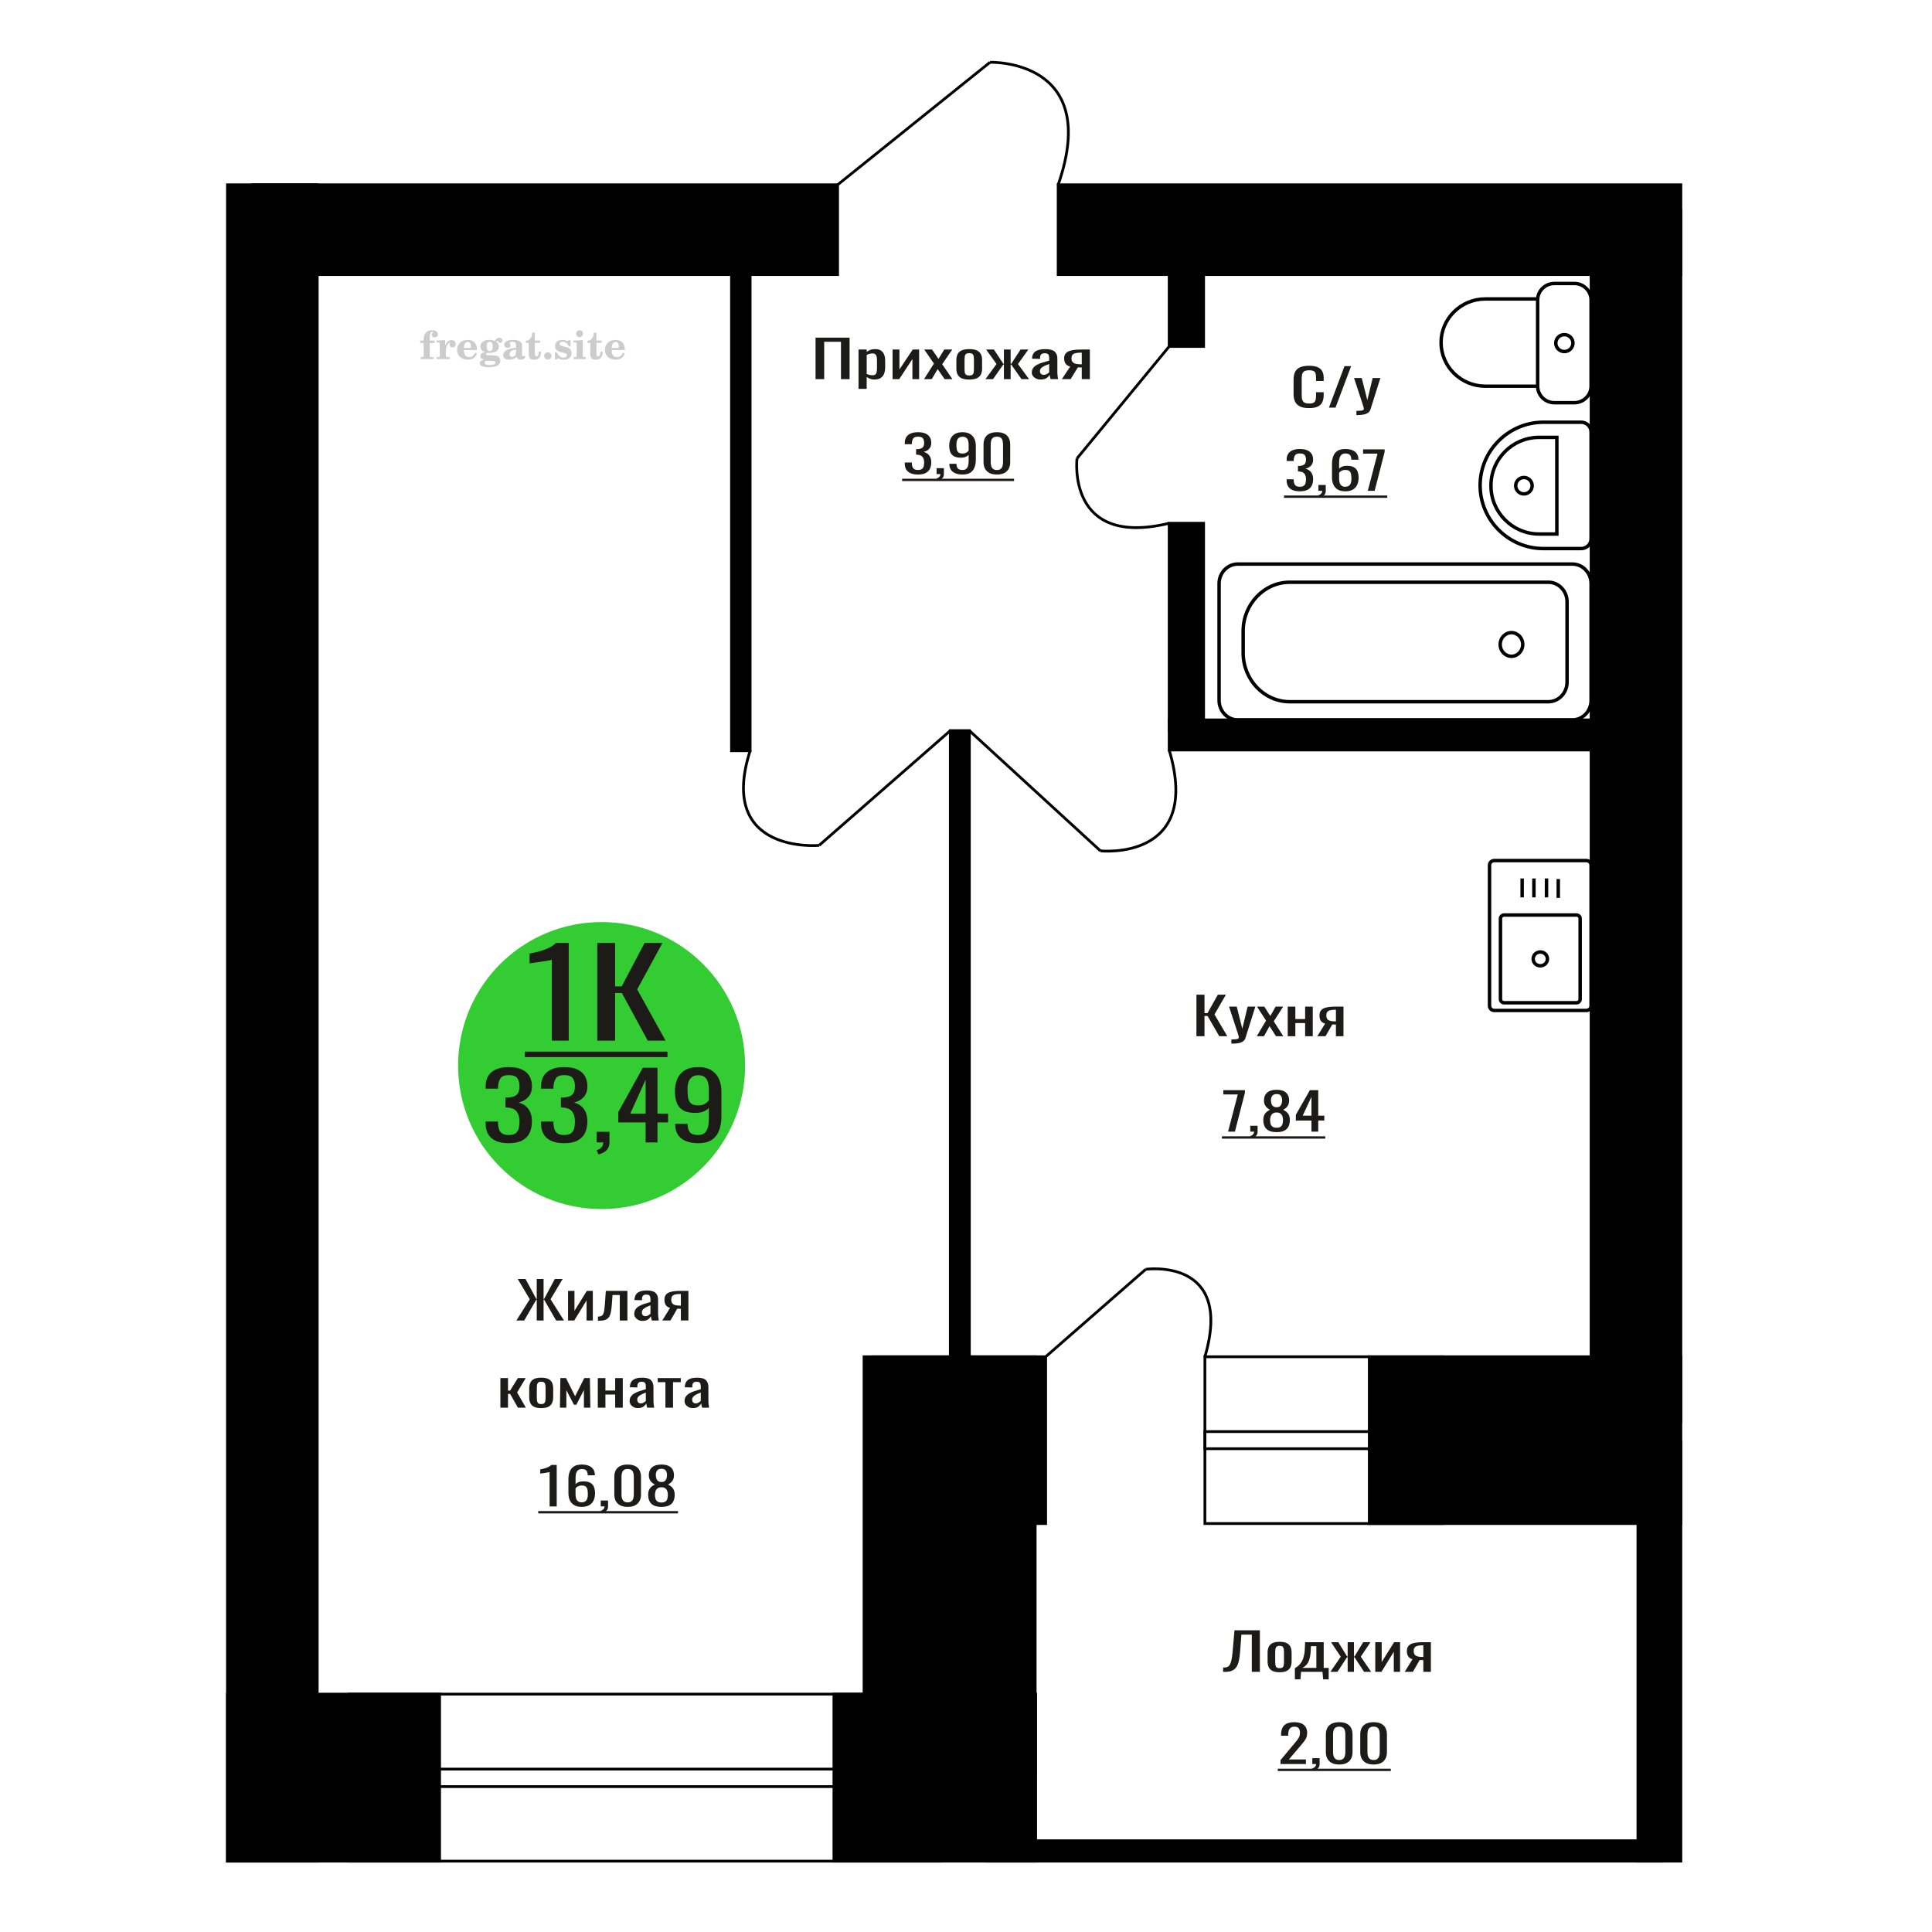 <?xml version="1.0" encoding="UTF-8"?>
<!DOCTYPE svg PUBLIC "-//W3C//DTD SVG 1.1//EN" "http://www.w3.org/Graphics/SVG/1.1/DTD/svg11.dtd">
<!-- Creator: CorelDRAW 2019 -->
<svg xmlns="http://www.w3.org/2000/svg" xml:space="preserve" width="140mm" height="140mm" version="1.1" style="shape-rendering:geometricPrecision; text-rendering:geometricPrecision; image-rendering:optimizeQuality; fill-rule:evenodd; clip-rule:evenodd"
viewBox="0 0 14000 14000"
 xmlns:xlink="http://www.w3.org/1999/xlink">
 <defs>
  <style type="text/css">
   <![CDATA[
    .str0 {stroke:black;stroke-width:25;stroke-miterlimit:22.926}
    .str2 {stroke:black;stroke-width:25.01;stroke-miterlimit:22.926}
    .str1 {stroke:black;stroke-width:20;stroke-miterlimit:22.926}
    .fil1 {fill:none}
    .fil5 {fill:black}
    .fil4 {fill:#1C1B17}
    .fil3 {fill:#33CC33}
    .fil0 {fill:#1C1B17;fill-rule:nonzero}
    .fil2 {fill:#CCCCCC;fill-rule:nonzero}
   ]]>
  </style>
 </defs>
 <g id="Слой_x0020_1">
  <polygon class="fil0" points="5909.83,2747.4 5909.83,2446.68 6156.49,2446.68 6156.49,2747.4 6094,2747.4 6094,2476.75 5972.32,2476.75 5972.32,2747.4 "/>
  <path id="1" class="fil0" d="M6221.2 2817.94l0 -285.13 59.17 0 0 17.08c7.02,-5.45 15.5,-10.15 25.45,-14.11 9.95,-3.96 21.75,-5.94 35.39,-5.94 16.6,0 29.78,2.91 39.55,8.73 9.78,5.81 17.05,13.11 21.84,21.9 4.8,8.79 7.93,17.7 9.4,26.73 1.48,9.04 2.22,16.77 2.22,23.21l0 51.97c0,15.1 -2.22,29.39 -6.64,42.88 -4.43,13.49 -12.44,24.38 -24.06,32.67 -11.6,8.29 -27.93,12.44 -48.94,12.44 -11.44,0 -21.57,-1.92 -30.41,-5.75 -8.85,-3.84 -16.78,-8.23 -23.8,-13.18l0 86.5 -59.17 0zm101.76 -98.76c10.33,0 17.7,-2.53 22.13,-7.61 4.42,-5.07 7.19,-11.94 8.29,-20.6 1.11,-8.66 1.66,-18.19 1.66,-28.59l0 -51.97c0,-8.92 -0.73,-17.14 -2.21,-24.69 -1.47,-7.55 -4.61,-13.55 -9.4,-18.01 -4.79,-4.45 -12.35,-6.68 -22.68,-6.68 -7.74,0 -15.11,1.11 -22.13,3.34 -7,2.23 -13.08,4.83 -18.25,7.8l0 137.36c5.55,2.72 11.8,5.01 18.82,6.87 7,1.86 14.93,2.78 23.77,2.78z"/>
  <polygon id="2" class="fil0" points="6467.87,2747.4 6467.87,2532.81 6517.64,2532.81 6517.64,2677.23 6613.87,2532.81 6660.33,2532.81 6660.33,2747.4 6611.67,2747.4 6611.67,2601.87 6515.98,2747.4 "/>
  <polygon id="3" class="fil0" points="6695.73,2747.4 6767.64,2634.54 6697.4,2532.81 6753.8,2532.81 6800.81,2600.75 6842.3,2532.81 6900.37,2532.81 6827.36,2639.36 6901.47,2747.4 6845.05,2747.4 6794.73,2674.63 6751.59,2747.4 "/>
  <path id="4" class="fil0" d="M7023.7 2750.37c-23.6,0 -42.22,-3.22 -55.87,-9.65 -13.64,-6.44 -23.31,-15.6 -29.03,-27.48 -5.72,-11.88 -8.57,-25.86 -8.57,-41.95l0 -62.37c0,-16.09 2.85,-30.07 8.57,-41.95 5.72,-11.88 15.39,-21.04 29.03,-27.48 13.65,-6.43 32.27,-9.65 55.87,-9.65 23.59,0 42.13,3.22 55.58,9.65 13.45,6.44 23.04,15.6 28.76,27.48 5.71,11.88 8.57,25.86 8.57,41.95l0 62.37c0,16.09 -2.86,30.07 -8.57,41.95 -5.72,11.88 -15.31,21.04 -28.76,27.48 -13.45,6.43 -31.99,9.65 -55.58,9.65zm0 -29.33c11.42,0 19.44,-2.23 24.06,-6.68 4.6,-4.46 7.37,-10.34 8.29,-17.64 0.93,-7.3 1.39,-14.91 1.39,-22.83l0 -67.2c0,-8.17 -0.46,-15.84 -1.39,-23.02 -0.92,-7.17 -3.69,-13.05 -8.29,-17.63 -4.62,-4.58 -12.64,-6.87 -24.06,-6.87 -11.43,0 -19.55,2.29 -24.34,6.87 -4.79,4.58 -7.65,10.46 -8.57,17.63 -0.92,7.18 -1.38,14.85 -1.38,23.02l0 67.2c0,7.92 0.46,15.53 1.38,22.83 0.92,7.3 3.78,13.18 8.57,17.64 4.79,4.45 12.91,6.68 24.34,6.68z"/>
  <polygon id="5" class="fil0" points="7140.95,2747.4 7221.14,2637.88 7145.93,2532.81 7202.33,2532.81 7270.36,2636.02 7274.78,2636.02 7274.78,2532.81 7323.45,2532.81 7323.45,2636.02 7327.88,2636.02 7395.34,2532.81 7451.76,2532.81 7376.54,2637.88 7456.73,2747.4 7401.99,2747.4 7327.88,2641.96 7323.45,2641.96 7323.45,2747.4 7274.78,2747.4 7274.78,2641.96 7269.81,2641.96 7195.7,2747.4 "/>
  <path id="6" class="fil0" d="M7540.81 2750.37c-12.54,0 -23.59,-2.41 -33.19,-7.24 -9.58,-4.83 -17.14,-11.01 -22.67,-18.56 -5.53,-7.55 -8.3,-15.53 -8.3,-23.95 0,-13.36 3.32,-24.63 9.97,-33.78 6.63,-9.16 15.76,-16.9 27.36,-23.21 11.62,-6.31 25.07,-11.82 40.37,-16.52 15.32,-4.7 31.44,-9.28 48.4,-13.73l0 -15.23c0,-8.66 -0.73,-15.84 -2.2,-21.53 -1.48,-5.69 -4.53,-9.96 -9.13,-12.81 -4.61,-2.84 -11.53,-4.27 -20.74,-4.27 -8.12,0 -14.66,1.24 -19.63,3.72 -4.98,2.47 -8.58,6 -10.79,10.58 -2.22,4.57 -3.32,9.96 -3.32,16.15l0 10.76 -58.62 -1.48c0.73,-23.76 8.85,-41.27 24.33,-52.54 15.49,-11.26 39.46,-16.89 71.9,-16.89 31.7,0 54.2,5.82 67.47,17.45 13.27,11.63 19.92,28.46 19.92,50.49l0 98.01c0,6.69 0.27,13.12 0.82,19.31 0.55,6.19 1.29,11.94 2.22,17.26 0.92,5.33 1.74,10.34 2.48,15.04l-54.2 0c-1.11,-3.96 -2.49,-8.97 -4.15,-15.04 -1.65,-6.06 -2.86,-11.57 -3.59,-16.52 -3.69,8.42 -10.78,16.28 -21.3,23.58 -10.5,7.3 -24.98,10.95 -43.41,10.95zm23.23 -34.16c5.9,0 11.42,-1.11 16.59,-3.34 5.16,-2.22 9.77,-4.76 13.83,-7.61 4.05,-2.84 6.82,-5.13 8.29,-6.87l0 -60.88c-9.22,3.46 -17.87,6.93 -25.99,10.39 -8.11,3.47 -15.21,7.12 -21.29,10.95 -6.09,3.84 -10.87,8.17 -14.39,13 -3.5,4.82 -5.24,10.33 -5.24,16.52 0,8.66 2.39,15.47 7.18,20.42 4.79,4.95 11.79,7.42 21.02,7.42z"/>
  <path id="7" class="fil0" d="M7694.56 2747.4l60.29 -90.96c-10.32,-2.72 -18.71,-6.81 -25.16,-12.25 -6.45,-5.45 -11.16,-12.13 -14.11,-20.05 -2.95,-7.92 -4.42,-16.83 -4.42,-26.73 0,-11.38 2.22,-21.16 6.64,-29.33 4.43,-8.17 11.43,-14.85 21.01,-20.05 9.59,-5.19 22.31,-9.03 38.16,-11.51 15.85,-2.47 35.4,-3.71 58.62,-3.71l61.96 0 0 214.59 -58.64 0 0 -84.65c-5.9,0 -10.87,-0.06 -14.92,-0.18 -4.07,-0.13 -8.5,-0.31 -13.28,-0.56l-52.54 85.39 -63.61 0zm137.72 -107.67c0.73,0 1.94,0 3.59,0 1.66,0 2.67,0 3.04,0l0 -84.27c-0.37,0 -1.38,0 -3.04,0 -1.65,0 -2.66,0 -3.04,0 -17.34,0 -31.06,1.42 -41.2,4.27 -10.14,2.84 -17.24,7.3 -21.29,13.36 -4.06,6.07 -6.09,14.17 -6.09,24.32 0,14.11 4.71,24.63 14.11,31.56 9.4,6.93 27.38,10.52 53.92,10.76z"/>
  <path class="fil1 str0" d="M11529.59 7288.91l0 -1019.66c0,-18.29 -15.45,-33.26 -34.34,-33.26l-667.21 0c-18.89,0 -34.34,14.97 -34.34,33.26l0 1019.66c0,18.3 15.45,33.27 34.34,33.27l667.21 0c18.89,0 34.34,-14.97 34.34,-33.27zm-79.25 -48.48l0 -583.89c0,-14.36 -12.12,-26.1 -26.94,-26.1l-523.51 0c-14.82,0 -26.94,11.74 -26.94,26.1l0 583.89c0,14.35 12.12,26.1 26.94,26.1l523.51 0c14.82,0 26.94,-11.75 26.94,-26.1zm-236.91 -291.94c0,-27.71 -23.18,-50.17 -51.79,-50.17 -28.6,0 -51.78,22.46 -51.78,50.17 0,27.7 23.18,50.16 51.78,50.16 28.61,0 51.79,-22.46 51.79,-50.16zm78.4 -442.05l0 -136.73m-85.2 132.93l0 -136.73m-91.3 136.73l0 -136.73m-85.21 136.73l0 -136.73"/>
  <path class="fil2" d="M3045.04 2485.51l0 -17.78 25.02 0 0 -5.65c0,-21.97 5.22,-38.99 15.71,-51.17 10.49,-12.19 25.21,-18.26 44.12,-18.26 13.27,0 23.76,2.73 31.52,8.14 7.76,5.41 11.66,12.7 11.66,21.87 0,6.82 -2.07,12.19 -6.21,16.09 -4.14,3.9 -9.87,5.83 -17.26,5.83 -6.07,0 -11.01,-1.78 -14.82,-5.36 -3.81,-3.57 -5.73,-8.18 -5.73,-13.78 0,-5.88 2.63,-11.1 7.95,-15.71 1.08,-1.08 1.64,-1.79 1.64,-2.07 0,-0.99 -0.47,-1.74 -1.36,-2.16 -0.94,-0.47 -2.45,-0.71 -4.57,-0.71 -7,0 -11.85,3.58 -14.53,10.68 -2.73,7.1 -4.09,21.54 -4.09,43.32l0 8.94 35.51 0 0 17.78 -35.51 0 0 91.43c0,4.14 0.84,6.97 2.59,8.47 1.74,1.51 5.08,2.26 10.01,2.26l15.06 0 0 14.11 -93.7 0 0 -14.11 12.37 -0.28c3.76,-0.19 6.3,-0.99 7.67,-2.5 1.31,-1.45 1.97,-4.09 1.97,-7.95l0 -91.43 -25.02 0z"/>
  <path id="1" class="fil2" d="M3164.04 2601.78l0 -14.11 13.22 -0.28c3.86,-0.29 6.44,-1.13 7.71,-2.54 1.27,-1.41 1.93,-4.05 1.93,-7.91l0 -84.47c0,-4.52 -0.99,-7.53 -3.01,-8.99 -2.02,-1.46 -6.21,-2.21 -12.56,-2.21 -0.84,0 -2.21,0.05 -4.09,0.14 -1.88,0.1 -3.29,0.14 -4.33,0.14l0 -13.82 62.89 -3.11 0 38.85c5.55,-12.74 12.14,-22.39 19.9,-28.88 7.71,-6.44 16.41,-9.69 26.15,-9.69 9.03,0 16.37,2.54 22.01,7.58 5.65,5.08 8.47,11.52 8.47,19.42 0,7.72 -2.07,13.88 -6.26,18.53 -4.18,4.66 -9.69,6.97 -16.51,6.97 -6.35,0 -11.52,-2.03 -15.52,-6.12 -4,-4.09 -6.02,-9.41 -6.02,-15.94 0,-2.59 0.42,-4.94 1.27,-7.15 0.8,-2.21 2.12,-4.33 3.86,-6.35 -10.49,3.38 -18.44,10.67 -23.94,21.77 -5.51,11.11 -8.28,25.59 -8.28,43.42l0 29.91c0,3.86 0.66,6.5 1.97,7.95 1.37,1.51 3.91,2.31 7.67,2.5l18.02 0.28 0 14.11 -94.55 0z"/>
  <path id="2" class="fil2" d="M3443.49 2555.21l12.42 5.93c-4.42,14.77 -12.14,26.01 -23.19,33.68 -11.1,7.67 -25.17,11.48 -42.24,11.48 -23.43,0 -42.29,-6.59 -56.68,-19.71 -14.35,-13.13 -21.54,-30.34 -21.54,-51.65 0,-21.26 7.15,-38.57 21.4,-51.83 14.3,-13.27 32.97,-19.9 56.02,-19.9 21.02,0 37.35,6.07 49.01,18.25 11.67,12.14 17.5,29.21 17.5,51.13l0 3.71 -94.83 0 0 1.93c0,16.33 3.3,28.65 9.83,36.97 6.59,8.33 16.37,12.47 29.31,12.47 9.45,0 17.78,-2.73 24.93,-8.19 7.19,-5.45 13.21,-13.54 18.06,-24.27zm-82.13 -33.58l43.37 0c2.96,0 5.03,-0.66 6.21,-1.93 1.18,-1.27 1.79,-3.62 1.79,-7.05 0,-12.14 -1.84,-20.98 -5.46,-26.49 -3.62,-5.5 -9.31,-8.27 -17.12,-8.27 -8.98,0 -15.85,3.62 -20.6,10.81 -4.71,7.25 -7.43,18.21 -8.19,32.93z"/>
  <path id="3" class="fil2" d="M3508.02 2606.91c-9.12,-2.31 -15.99,-5.69 -20.65,-10.26 -4.65,-4.56 -6.96,-10.16 -6.96,-16.88 0,-7.43 3.06,-13.55 9.22,-18.39 6.16,-4.8 15.05,-8.09 26.62,-9.84 -11.38,-3.05 -20.03,-8.04 -26.01,-15.05 -5.97,-6.96 -8.98,-15.47 -8.98,-25.49 0,-14.3 6.07,-25.97 18.2,-34.9 12.14,-8.99 27.99,-13.45 47.56,-13.45 6.91,0 13.4,0.7 19.56,2.07 6.17,1.36 12.14,3.43 17.92,6.16l4.85 -7.01c3.76,-5.36 8.28,-9.46 13.5,-12.37 5.22,-2.92 10.68,-4.38 16.37,-4.38 6.25,0 11.33,1.79 15.28,5.37 3.96,3.62 5.93,8.23 5.93,13.82 0,5.51 -1.5,10.02 -4.56,13.46 -3.01,3.43 -6.96,5.17 -11.81,5.17 -3.34,0 -6.16,-0.7 -8.56,-2.12 -2.4,-1.45 -4.33,-3.62 -5.78,-6.53 -0.57,-1.13 -0.9,-2.5 -1.09,-4.14 -0.28,-2.31 -1.27,-3.48 -2.91,-3.58 -1.65,0 -3.48,0.8 -5.51,2.4 -2.02,1.6 -3.66,3.62 -4.93,6.07 6.96,4.8 12.04,9.92 15.24,15.43 3.19,5.55 4.79,11.9 4.79,19.05 0,14.34 -5.83,25.58 -17.45,33.72 -11.62,8.14 -27.75,12.23 -48.4,12.23 -1.74,0 -4.18,-0.09 -7.34,-0.28 -3.1,-0.19 -5.36,-0.28 -6.72,-0.28 -4.33,0 -7.72,0.8 -10.11,2.44 -2.45,1.6 -3.67,3.81 -3.67,6.64 0,3.24 1.08,5.5 3.24,6.77 2.17,1.27 5.93,1.93 11.34,1.93l20.46 0c10.72,0 20.08,0.33 28.03,1.03 8,0.71 13.45,1.6 16.51,2.68 7.72,2.78 13.74,7.34 18.06,13.78 4.33,6.45 6.5,13.88 6.5,22.3 0,14.86 -7.06,26.29 -21.17,34.29 -14.11,8 -34.34,11.99 -60.73,11.99 -22.43,0 -39.32,-2.44 -50.65,-7.29 -11.34,-4.89 -17.03,-12.13 -17.03,-21.77 0,-6.35 2.77,-11.62 8.28,-15.9 5.5,-4.28 13.36,-7.25 23.56,-8.89zm13.88 7.85c-3.58,1.46 -6.12,3.15 -7.62,5.04 -1.51,1.88 -2.26,4.32 -2.26,7.38 0,6.16 2.68,10.72 8,13.64 5.31,2.96 13.59,4.42 24.83,4.42 15.24,0 26.53,-1.41 33.82,-4.18 7.29,-2.83 10.96,-7.15 10.96,-13.08 0,-4.66 -1.97,-8.04 -5.93,-10.11 -3.95,-2.07 -10.72,-3.11 -20.32,-3.11l-41.48 0zm4.8 -104.51c0,11.61 1.74,20.08 5.22,25.4 3.53,5.31 8.98,7.99 16.46,7.99 7.53,0 13.08,-2.68 16.7,-8.09 3.57,-5.36 5.36,-13.78 5.36,-25.3 0,-11.29 -1.79,-19.66 -5.36,-25.07 -3.62,-5.41 -9.17,-8.14 -16.7,-8.14 -7.48,0 -12.93,2.73 -16.46,8.14 -3.48,5.41 -5.22,13.78 -5.22,25.07z"/>
  <path id="4" class="fil2" d="M3739.26 2533.48c-16.7,2.68 -28.6,6.63 -35.66,11.86 -7.1,5.22 -10.63,12.55 -10.63,22.06 0,5.78 1.6,10.34 4.75,13.78 3.15,3.38 7.43,5.08 12.75,5.08 8.7,0 15.71,-3.25 20.93,-9.74 5.22,-6.49 7.86,-15.38 7.86,-26.67l0 -16.37zm43.74 35.75c0,4.52 0.8,7.71 2.4,9.64 1.6,1.93 4.23,2.87 7.81,2.87 1.64,0 3.52,-0.47 5.64,-1.46 2.12,-0.94 3.43,-1.41 4,-1.41 1.08,0 1.97,0.33 2.63,1.08 0.61,0.76 0.94,1.79 0.94,3.2 0,5.88 -3.34,11.25 -10.06,16.14 -6.73,4.84 -14.77,7.29 -24.13,7.29 -7.01,0 -12.98,-1.84 -17.92,-5.55 -4.99,-3.72 -7.9,-8.52 -8.85,-14.35 -7.71,6.3 -16.46,11.2 -26.24,14.68 -9.79,3.48 -19.85,5.22 -30.25,5.22 -13.5,0 -23.99,-2.92 -31.42,-8.8 -7.43,-5.88 -11.14,-14.16 -11.14,-24.83 0,-14.21 7.47,-25.64 22.38,-34.2 14.92,-8.61 38.53,-15.05 70.75,-19.38l0 -15.33c0,-9.93 -1.98,-16.94 -5.93,-21.07 -3.95,-4.14 -10.53,-6.21 -19.71,-6.21 -5.97,0 -11,0.98 -15.05,2.96 -4.09,1.98 -6.16,4.28 -6.16,6.82 0,0.66 1.22,2.54 3.67,5.69 2.44,3.11 3.67,6.59 3.67,10.49 0,5.32 -2.07,9.6 -6.26,12.89 -4.18,3.24 -9.64,4.89 -16.32,4.89 -6.82,0 -12.47,-1.97 -16.98,-5.93 -4.47,-3.95 -6.73,-8.89 -6.73,-14.86 0,-11.76 5.65,-20.88 16.94,-27.37 11.33,-6.45 27.28,-9.69 47.97,-9.69 11.57,0 21.73,1.17 30.53,3.52 8.75,2.31 15.99,5.79 21.68,10.35 4.52,3.53 7.67,7.48 9.46,11.95 1.79,4.42 2.68,11.24 2.68,20.41l0 60.35z"/>
  <path id="5" class="fil2" d="M3919.74 2548.44c0,0.66 0.09,1.65 0.24,2.96 0.14,1.32 0.18,2.31 0.18,2.97 0,16.51 -4.37,29.39 -13.12,38.66 -8.8,9.22 -20.98,13.83 -36.55,13.83 -14.2,0 -24.32,-3.34 -30.29,-10.07 -5.97,-6.68 -8.94,-18.48 -8.94,-35.41l0 -77 -20.32 0 0 -15.15c13.97,-0.89 24.84,-6.35 32.55,-16.27 7.72,-9.93 11.95,-23.95 12.7,-41.96l19.38 0 0 56.73 38.1 0 0 16.65 -38.1 0 0 74.78c0,9.55 0.9,15.9 2.64,19.01 1.74,3.15 4.79,4.7 9.22,4.7 5.41,0 9.5,-2.87 12.32,-8.56 2.77,-5.69 4.33,-14.3 4.61,-25.87l15.38 0z"/>
  <path id="6" class="fil2" d="M3969.65 2552.67c7.15,0 13.35,2.59 18.58,7.81 5.22,5.18 7.85,11.38 7.85,18.63 0,7.29 -2.59,13.54 -7.81,18.77 -5.17,5.22 -11.38,7.85 -18.62,7.85 -7.2,0 -13.36,-2.63 -18.54,-7.85 -5.22,-5.23 -7.8,-11.48 -7.8,-18.77 0,-7.15 2.63,-13.36 7.85,-18.58 5.22,-5.22 11.38,-7.86 18.49,-7.86z"/>
  <path id="7" class="fil2" d="M4020.92 2552.11l12.18 0c5.79,12.79 13.12,22.58 22.01,29.35 8.94,6.77 18.87,10.16 29.87,10.16 7.2,0 12.89,-1.6 17.08,-4.75 4.23,-3.2 6.35,-7.43 6.35,-12.79 0,-4.8 -1.84,-8.47 -5.55,-11.06 -3.72,-2.59 -11.62,-5.13 -23.76,-7.62 -20.84,-4 -35.51,-9.64 -44.02,-16.84 -8.52,-7.19 -12.75,-17.26 -12.75,-30.19 0,-14.35 4.75,-25.45 14.25,-33.31 9.5,-7.9 23,-11.85 40.45,-11.85 6.49,0 12.7,0.8 18.49,2.45 5.83,1.64 11.15,3.99 15.94,7.1l11.06 -7.57 11.61 0 1.37 45.15 -13.27 0c-4.93,-10.58 -11.33,-18.91 -19.14,-24.88 -7.81,-5.98 -16.18,-8.99 -25.16,-8.99 -6.82,0 -12.37,1.51 -16.65,4.57 -4.33,3.05 -6.5,6.86 -6.5,11.47 0,8.75 11.15,15.1 33.4,19.05 2.68,0.47 4.75,0.85 6.21,1.13 15.71,2.92 27.56,8.23 35.46,15.95 7.91,7.71 11.86,17.73 11.86,30.01 0,14.81 -4.99,26.53 -14.96,35.18 -9.97,8.7 -23.57,13.03 -40.83,13.03 -7.71,0 -15.05,-0.89 -21.92,-2.73 -6.91,-1.83 -13.12,-4.47 -18.76,-7.95l-12.14 8.42 -11.34 0 -0.84 -52.49z"/>
  <path id="8" class="fil2" d="M4175.24 2418.34c0,-7.01 2.4,-12.94 7.25,-17.78 4.84,-4.89 10.67,-7.34 17.59,-7.34 6.63,0 12.37,2.45 17.26,7.38 4.85,4.94 7.29,10.82 7.29,17.74 0,6.91 -2.4,12.84 -7.24,17.87 -4.85,5.03 -10.59,7.53 -17.31,7.53 -6.92,0 -12.75,-2.45 -17.59,-7.39 -4.85,-4.94 -7.25,-10.91 -7.25,-18.01zm48.26 158.56c0,3.95 0.66,6.68 1.93,8.09 1.32,1.41 3.91,2.21 7.76,2.4l11.2 0.28 0 14.11 -87.21 0 0 -14.11 12.28 -0.28c3.81,-0.19 6.39,-0.99 7.71,-2.5 1.37,-1.45 2.02,-4.14 2.02,-7.99l0 -84.48c0,-4.47 -0.98,-7.48 -3.01,-8.94 -2.02,-1.46 -6.16,-2.21 -12.41,-2.21 -0.85,0 -2.17,0.05 -4.1,0.14 -1.88,0.1 -3.34,0.14 -4.46,0.14l0 -13.82 68.29 -3.11 0 112.28z"/>
  <path id="9" class="fil2" d="M4366.21 2548.44c0,0.66 0.09,1.65 0.24,2.96 0.14,1.32 0.18,2.31 0.18,2.97 0,16.51 -4.37,29.39 -13.12,38.66 -8.8,9.22 -20.98,13.83 -36.55,13.83 -14.2,0 -24.32,-3.34 -30.29,-10.07 -5.97,-6.68 -8.94,-18.48 -8.94,-35.41l0 -77 -20.32 0 0 -15.15c13.97,-0.89 24.84,-6.35 32.55,-16.27 7.72,-9.93 11.95,-23.95 12.7,-41.96l19.38 0 0 56.73 38.1 0 0 16.65 -38.1 0 0 74.78c0,9.55 0.9,15.9 2.64,19.01 1.74,3.15 4.79,4.7 9.22,4.7 5.41,0 9.5,-2.87 12.32,-8.56 2.77,-5.69 4.33,-14.3 4.61,-25.87l15.38 0z"/>
  <path id="10" class="fil2" d="M4514.8 2555.21l12.42 5.93c-4.42,14.77 -12.14,26.01 -23.19,33.68 -11.1,7.67 -25.17,11.48 -42.24,11.48 -23.43,0 -42.29,-6.59 -56.68,-19.71 -14.35,-13.13 -21.54,-30.34 -21.54,-51.65 0,-21.26 7.15,-38.57 21.4,-51.83 14.3,-13.27 32.97,-19.9 56.02,-19.9 21.02,0 37.35,6.07 49.01,18.25 11.67,12.14 17.5,29.21 17.5,51.13l0 3.71 -94.83 0 0 1.93c0,16.33 3.3,28.65 9.83,36.97 6.59,8.33 16.37,12.47 29.31,12.47 9.45,0 17.78,-2.73 24.93,-8.19 7.19,-5.45 13.21,-13.54 18.06,-24.27zm-82.13 -33.58l43.37 0c2.96,0 5.03,-0.66 6.21,-1.93 1.18,-1.27 1.79,-3.62 1.79,-7.05 0,-12.14 -1.84,-20.98 -5.46,-26.49 -3.62,-5.5 -9.31,-8.27 -17.12,-8.27 -8.98,0 -15.85,3.62 -20.6,10.81 -4.71,7.25 -7.43,18.21 -8.19,32.93z"/>
  <circle class="fil3" cx="4359.49" cy="7721.42" r="1039.9"/>
  <path class="fil0" d="M3686.15 8284.17c-37.06,0 -67.94,-5.56 -92.65,-16.69 -24.71,-11.13 -43.25,-27.16 -55.6,-48.08 -12.34,-20.92 -18.53,-45.63 -18.53,-74.12l0 -18.03 89.29 0c0,1.78 0,3.67 0,5.68 0,2 0,4.11 0,6.34 0.57,16.03 2.95,30.49 7.16,43.4 4.21,12.91 11.79,23.15 22.74,30.72 10.96,7.57 26.81,11.35 47.59,11.35 21.9,0 38.48,-4.12 49.7,-12.35 11.23,-8.24 18.81,-19.92 22.75,-35.06 3.92,-15.13 5.89,-32.5 5.89,-52.08 0,-28.49 -6.6,-51.75 -19.8,-69.78 -13.19,-18.03 -36.35,-27.94 -69.49,-29.72 -1.68,-0.44 -3.78,-0.66 -6.32,-0.66 -2.52,0 -4.63,0 -6.31,0l0 -71.45c1.68,0 3.65,0 5.9,0 2.24,0 4.21,0 5.89,0 32.01,-0.89 55.03,-7.57 69.07,-20.03 14.04,-12.47 21.06,-33.17 21.06,-62.1 0,-24.49 -5.2,-44.07 -15.58,-58.76 -10.4,-14.7 -31.03,-22.04 -61.91,-22.04 -30.88,0 -51.38,8.12 -61.5,24.37 -10.1,16.25 -15.72,37.06 -16.84,62.44 0,1.78 0,3.67 0,5.67 0,2.01 0,3.9 0,5.68l-89.29 0 0 -18.03c0,-28.94 6.19,-53.64 18.53,-74.12 12.35,-20.48 31.02,-36.28 56.01,-47.41 24.99,-11.13 56.02,-16.69 93.09,-16.69 37.63,0 68.78,5.56 93.5,16.69 24.71,11.13 43.24,27.04 55.59,47.74 12.35,20.7 18.53,45.52 18.53,74.46 0,32.49 -8.84,58.53 -26.53,78.12 -17.7,19.59 -41.41,32.94 -71.18,40.07 20.77,4.89 38.32,13.35 52.65,25.37 14.32,12.02 25.4,27.27 33.26,45.74 7.86,18.47 11.8,39.95 11.8,64.44 0,32.05 -5.62,59.98 -16.84,83.8 -11.24,23.81 -29.2,42.29 -53.92,55.42 -24.71,13.13 -57.28,19.7 -97.71,19.7z"/>
  <path id="1" class="fil0" d="M4087.94 8284.17c-37.06,0 -67.95,-5.56 -92.66,-16.69 -24.71,-11.13 -43.24,-27.16 -55.59,-48.08 -12.35,-20.92 -18.53,-45.63 -18.53,-74.12l0 -18.03 89.29 0c0,1.78 0,3.67 0,5.68 0,2 0,4.11 0,6.34 0.56,16.03 2.95,30.49 7.16,43.4 4.2,12.91 11.78,23.15 22.73,30.72 10.96,7.57 26.82,11.35 47.6,11.35 21.9,0 38.47,-4.12 49.7,-12.35 11.23,-8.24 18.81,-19.92 22.74,-35.06 3.93,-15.13 5.89,-32.5 5.89,-52.08 0,-28.49 -6.59,-51.75 -19.79,-69.78 -13.19,-18.03 -36.35,-27.94 -69.49,-29.72 -1.68,-0.44 -3.79,-0.66 -6.32,-0.66 -2.53,0 -4.63,0 -6.31,0l0 -71.45c1.68,0 3.65,0 5.89,0 2.25,0 4.21,0 5.89,0 32.02,-0.89 55.04,-7.57 69.08,-20.03 14.04,-12.47 21.05,-33.17 21.05,-62.1 0,-24.49 -5.19,-44.07 -15.58,-58.76 -10.39,-14.7 -31.03,-22.04 -61.91,-22.04 -30.88,0 -51.38,8.12 -61.49,24.37 -10.11,16.25 -15.72,37.06 -16.84,62.44 0,1.78 0,3.67 0,5.67 0,2.01 0,3.9 0,5.68l-89.29 0 0 -18.03c0,-28.94 6.18,-53.64 18.53,-74.12 12.35,-20.48 31.02,-36.28 56.01,-47.41 24.99,-11.13 56.02,-16.69 93.08,-16.69 37.63,0 68.79,5.56 93.5,16.69 24.71,11.13 43.24,27.04 55.59,47.74 12.35,20.7 18.53,45.52 18.53,74.46 0,32.49 -8.84,58.53 -26.52,78.12 -17.7,19.59 -41.42,32.94 -71.19,40.07 20.78,4.89 38.32,13.35 52.66,25.37 14.31,12.02 25.4,27.27 33.26,45.74 7.86,18.47 11.79,39.95 11.79,64.44 0,32.05 -5.61,59.98 -16.84,83.8 -11.24,23.81 -29.2,42.29 -53.91,55.42 -24.71,13.13 -57.28,19.7 -97.71,19.7z"/>
  <path id="2" class="fil0" d="M4337.26 8365.63l-14.31 -30.71c15.16,-4.01 27.09,-11.02 35.8,-21.04 8.7,-10.01 13.05,-21.92 13.05,-35.72l-48.01 0 0 -76.79 92.66 0 0 75.45c0,23.6 -6.46,42.41 -19.38,56.43 -12.92,14.02 -32.85,24.82 -59.81,32.38z"/>
  <path id="3" class="fil0" d="M4678.41 8278.16l0 -144.9 -197.95 0 0 -74.79 177.73 -321.18 106.14 0 0 332.54 76.65 0 0 63.43 -76.65 0 0 144.9 -85.92 0zm-111.18 -208.33l111.18 0 0 -245.73 -111.18 245.73z"/>
  <path id="4" class="fil0" d="M5059.99 8284.17c-35.38,0 -65.57,-5.23 -90.56,-15.69 -24.99,-10.46 -43.94,-25.71 -56.85,-45.74 -12.92,-20.03 -19.66,-44.3 -20.21,-72.79 0,-0.89 0,-1.89 0,-3 0,-1.11 0,-2.12 0,-3.01l90.12 0c0,25.82 5.33,45.74 16,59.77 10.67,14.02 31.45,21.03 62.33,21.03 16.85,0 30.89,-4.12 42.12,-12.35 11.23,-8.24 19.65,-20.92 25.27,-38.06 5.61,-17.14 8.42,-38.84 8.42,-65.11l0 -82.13c-8.42,11.13 -20.91,20.14 -37.47,27.04 -16.58,6.9 -37.22,10.35 -61.92,10.35 -37.62,0 -67.1,-6.56 -88.45,-19.7 -21.33,-13.13 -36.35,-31.38 -45.06,-54.75 -8.7,-23.37 -13.05,-50.64 -13.05,-81.8 0,-32.94 5.61,-62.65 16.85,-89.14 11.23,-26.49 29.33,-47.52 54.32,-63.1 24.99,-15.58 57.7,-23.37 98.14,-23.37 39.31,0 71.31,7.9 96.02,23.7 24.71,15.8 42.81,37.06 54.33,63.77 11.51,26.71 17.27,56.54 17.27,89.48l0 181.62c0,34.73 -5.06,66.78 -15.16,96.16 -10.12,29.38 -27.24,52.86 -51.38,70.44 -24.16,17.59 -57.85,26.38 -101.08,26.38zm0 -273.77c19.65,0 35.65,-3.9 48.01,-11.69 12.35,-7.79 21.9,-16.36 28.63,-25.71l0 -80.13c0,-18.69 -2.24,-35.72 -6.73,-51.08 -4.49,-15.36 -12.35,-27.6 -23.59,-36.72 -11.23,-9.13 -26.67,-13.69 -46.32,-13.69 -19.65,0 -35.25,4.67 -46.75,14.02 -11.52,9.35 -19.65,21.48 -24.44,36.39 -4.76,14.91 -7.15,31.27 -7.15,49.08 0,21.37 1.26,41.18 3.79,59.43 2.52,18.25 9.27,32.83 20.22,43.74 10.95,10.9 29.05,16.36 54.33,16.36z"/>
  <path class="fil0" d="M3998.76 7540.97l0 -585.53c-0.76,0.59 -9.35,2.33 -25.72,5.25 -16.39,2.91 -34.88,5.82 -55.46,8.74 -20.57,2.91 -38.86,5.53 -54.87,7.86 -16,2.33 -24.39,3.5 -25.15,3.5l0 -70.79c12.95,-2.33 28.01,-5.54 45.16,-9.61 17.15,-4.08 34.68,-9.03 52.59,-14.86 17.91,-5.83 35.06,-13.11 51.44,-21.85 16.39,-8.74 30.29,-18.93 41.73,-30.59l92.6 0 0 707.88 -122.32 0z"/>
  <polygon id="1" class="fil0" points="4328.01,7540.97 4328.01,6833.09 4457.19,6833.09 4457.19,7147.71 4505.2,7147.71 4670.97,6833.09 4800.17,6833.09 4617.25,7169.55 4823.02,7540.97 4693.84,7540.97 4506.35,7195.77 4457.19,7195.77 4457.19,7540.97 "/>
  <polygon id="2" class="fil4" points="3803.26,7620.42 4836.74,7620.42 4836.74,7660.14 3803.26,7660.14 "/>
  <polygon class="fil0" points="8669.85,7508.84 8669.85,7208.12 8728.24,7208.12 8728.24,7341.77 8749.94,7341.77 8824.88,7208.12 8883.27,7208.12 8800.59,7351.05 8893.6,7508.84 8835.21,7508.84 8750.47,7362.19 8728.24,7362.19 8728.24,7508.84 "/>
  <path id="1" class="fil0" d="M8923.07 7562.67l0 -30.44c13.43,0 24.11,-0.43 32.03,-1.3 7.93,-0.87 13.61,-2.48 17.07,-4.83 3.43,-2.35 5.16,-5.63 5.16,-9.83 0,-2.23 -1.21,-7.18 -3.62,-14.86 -2.41,-7.67 -5,-15.84 -7.75,-24.5l-59.94 -182.66 55.8 0 40.31 160.39 38.76 -160.39 55.81 0 -71.31 226.47c-3.1,10.4 -8.79,18.63 -17.06,24.69 -8.27,6.06 -18.86,10.46 -31.78,13.18 -12.92,2.72 -28.51,4.08 -46.77,4.08l-6.71 0z"/>
  <polygon id="2" class="fil0" points="9107.03,7508.84 9174.22,7395.98 9108.59,7294.25 9161.29,7294.25 9205.22,7362.19 9243.99,7294.25 9298.25,7294.25 9230.03,7400.8 9299.28,7508.84 9246.56,7508.84 9199.54,7436.07 9159.23,7508.84 "/>
  <polygon id="3" class="fil0" points="9331.32,7508.84 9331.32,7294.25 9386.61,7294.25 9386.61,7384.47 9457.42,7384.47 9457.42,7294.25 9512.7,7294.25 9512.7,7508.84 9457.42,7508.84 9457.42,7413.43 9386.61,7413.43 9386.61,7508.84 "/>
  <path id="4" class="fil0" d="M9545.78 7508.84l56.33 -90.96c-9.65,-2.72 -17.48,-6.81 -23.51,-12.25 -6.03,-5.45 -10.43,-12.13 -13.18,-20.05 -2.76,-7.92 -4.14,-16.83 -4.14,-26.73 0,-11.38 2.08,-21.16 6.21,-29.33 4.14,-8.17 10.68,-14.85 19.63,-20.05 8.96,-5.19 20.85,-9.03 35.66,-11.51 14.81,-2.47 33.07,-3.71 54.77,-3.71l57.89 0 0 214.59 -54.78 0 0 -84.65c-5.51,0 -10.16,-0.06 -13.95,-0.18 -3.8,-0.13 -7.93,-0.31 -12.4,-0.56l-49.1 85.39 -59.43 0zm128.68 -107.67c0.69,0 1.81,0 3.36,0 1.54,0 2.49,0 2.84,0l0 -84.27c-0.35,0 -1.3,0 -2.84,0 -1.55,0 -2.49,0 -2.84,0 -16.2,0 -29.02,1.42 -38.5,4.27 -9.48,2.84 -16.11,7.3 -19.89,13.36 -3.8,6.07 -5.7,14.17 -5.7,24.32 0,14.11 4.4,24.63 13.18,31.56 8.79,6.93 25.59,10.52 50.39,10.76z"/>
  <path class="fil0" d="M6651.83 3438.65c-21.2,0 -38.88,-3.09 -53.01,-9.28 -14.14,-6.19 -24.75,-15.1 -31.81,-26.73 -7.07,-11.63 -10.6,-25.37 -10.6,-41.21l0 -10.03 51.09 0c0,0.99 0,2.04 0,3.16 0,1.11 0,2.29 0,3.53 0.31,8.91 1.68,16.95 4.09,24.13 2.41,7.18 6.75,12.87 13.02,17.08 6.26,4.2 15.33,6.31 27.22,6.31 12.54,0 22.02,-2.29 28.44,-6.87 6.43,-4.58 10.77,-11.08 13.01,-19.49 2.25,-8.42 3.38,-18.07 3.38,-28.96 0,-15.84 -3.78,-28.77 -11.32,-38.8 -7.56,-10.02 -20.81,-15.53 -39.77,-16.52 -0.97,-0.25 -2.16,-0.37 -3.62,-0.37 -1.44,0 -2.64,0 -3.61,0l0 -39.73c0.97,0 2.09,0 3.38,0 1.28,0 2.4,0 3.36,0 18.32,-0.49 31.49,-4.2 39.53,-11.14 8.03,-6.93 12.05,-18.44 12.05,-34.52 0,-13.62 -2.98,-24.51 -8.92,-32.68 -5.95,-8.16 -17.75,-12.25 -35.43,-12.25 -17.67,0 -29.39,4.52 -35.18,13.55 -5.77,9.04 -8.99,20.61 -9.63,34.72 0,0.99 0,2.04 0,3.15 0,1.12 0,2.17 0,3.16l-51.09 0 0 -10.02c0,-16.09 3.53,-29.83 10.6,-41.22 7.06,-11.38 17.75,-20.17 32.05,-26.36 14.3,-6.18 32.05,-9.28 53.25,-9.28 21.54,0 39.36,3.1 53.5,9.28 14.15,6.19 24.74,15.04 31.81,26.55 7.07,11.51 10.61,25.31 10.61,41.4 0,18.07 -5.06,32.54 -15.19,43.44 -10.12,10.89 -23.69,18.31 -40.72,22.27 11.89,2.72 21.93,7.43 30.12,14.11 8.19,6.68 14.54,15.16 19.04,25.43 4.49,10.27 6.75,22.22 6.75,35.83 0,17.82 -3.22,33.35 -9.64,46.59 -6.43,13.25 -16.71,23.52 -30.85,30.82 -14.13,7.3 -32.78,10.95 -55.91,10.95z"/>
  <path id="1" class="fil0" d="M6794.5 3483.95l-8.2 -17.08c8.68,-2.23 15.5,-6.13 20.49,-11.7 4.98,-5.57 7.46,-12.19 7.46,-19.86l-27.47 0 0 -42.7 53.02 0 0 41.96c0,13.12 -3.69,23.57 -11.09,31.37 -7.38,7.8 -18.79,13.8 -34.21,18.01z"/>
  <path id="2" class="fil0" d="M6975.23 3438.65c-20.23,0 -37.51,-2.91 -51.81,-8.72 -14.29,-5.82 -25.14,-14.3 -32.53,-25.44 -7.38,-11.13 -11.24,-24.62 -11.56,-40.46 0,-0.5 0,-1.06 0,-1.67 0,-0.62 0,-1.18 0,-1.68l51.56 0c0,14.36 3.06,25.44 9.16,33.23 6.11,7.8 18,11.7 35.66,11.7 9.65,0 17.68,-2.29 24.11,-6.87 6.43,-4.58 11.24,-11.63 14.45,-21.16 3.22,-9.53 4.83,-21.6 4.83,-36.2l0 -45.67c-4.83,6.19 -11.97,11.2 -21.45,15.04 -9.49,3.84 -21.29,5.75 -35.42,5.75 -21.54,0 -38.4,-3.65 -50.62,-10.95 -12.2,-7.3 -20.79,-17.45 -25.78,-30.44 -4.98,-13 -7.46,-28.16 -7.46,-45.48 0,-18.32 3.2,-34.84 9.63,-49.57 6.42,-14.73 16.78,-26.42 31.09,-35.08 14.29,-8.67 33.01,-13 56.14,-13 22.5,0 40.82,4.4 54.95,13.18 14.14,8.79 24.5,20.61 31.08,35.46 6.59,14.85 9.88,31.43 9.88,49.75l0 100.98c0,19.31 -2.88,37.13 -8.67,53.47 -5.78,16.33 -15.58,29.39 -29.41,39.17 -13.81,9.77 -33.08,14.66 -57.83,14.66zm0 -152.22c11.24,0 20.41,-2.17 27.47,-6.5 7.08,-4.33 12.54,-9.09 16.4,-14.29l0 -44.55c0,-10.4 -1.29,-19.87 -3.86,-28.4 -2.57,-8.54 -7.07,-15.35 -13.5,-20.42 -6.43,-5.08 -15.27,-7.62 -26.51,-7.62 -11.24,0 -20.16,2.6 -26.74,7.8 -6.59,5.2 -11.25,11.94 -13.98,20.24 -2.74,8.29 -4.1,17.38 -4.1,27.28 0,11.88 0.73,22.9 2.17,33.05 1.45,10.14 5.31,18.25 11.56,24.31 6.27,6.07 16.63,9.1 31.09,9.1z"/>
  <path id="3" class="fil0" d="M7223.93 3438.65c-22.17,0 -40.41,-3.84 -54.71,-11.51 -14.29,-7.67 -24.89,-18.19 -31.8,-31.56 -6.92,-13.36 -10.37,-28.58 -10.37,-45.66l0 -129.58c0,-17.57 3.37,-32.98 10.12,-46.22 6.75,-13.24 17.27,-23.57 31.57,-31 14.3,-7.42 32.69,-11.14 55.19,-11.14 22.48,0 40.8,3.72 54.93,11.14 14.14,7.43 24.59,17.76 31.34,31 6.74,13.24 10.11,28.65 10.11,46.22l0 129.58c0,17.32 -3.45,32.67 -10.36,46.04 -6.9,13.36 -17.43,23.82 -31.57,31.37 -14.13,7.55 -32.28,11.32 -54.45,11.32zm0 -32.67c12.2,0 21.44,-2.72 27.71,-8.17 6.26,-5.44 10.59,-12.44 13.01,-20.98 2.41,-8.53 3.62,-17.38 3.62,-26.54l0 -130.32c0,-9.65 -1.13,-18.75 -3.37,-27.28 -2.26,-8.54 -6.52,-15.41 -12.78,-20.61 -6.27,-5.2 -15.67,-7.8 -28.19,-7.8 -12.53,0 -22.02,2.6 -28.44,7.8 -6.43,5.2 -10.77,12.07 -13.01,20.61 -2.25,8.53 -3.38,17.63 -3.38,27.28l0 130.32c0,9.16 1.21,18.01 3.62,26.54 2.41,8.54 6.91,15.54 13.49,20.98 6.58,5.45 15.83,8.17 27.72,8.17z"/>
  <polygon id="4" class="fil4" points="6537.13,3469.06 7348.27,3469.06 7348.27,3485.94 6537.13,3485.94 "/>
  <path class="fil1 str1" d="M7174.05 451.36c0,0 812.07,-26.96 493.85,887.61"/>
  <line class="fil1 str1" x1="6069.54" y1="1338.97" x2="7174.05" y2= "451.36" />
  <path class="fil1 str2" d="M11355.53 4943.46l0 -582.93c0,-77.78 -60.76,-141.4 -135.03,-141.4l-1874.49 0c-185.69,0 -337.6,159.07 -337.6,353.51l0 158.72c0,194.44 151.91,353.51 337.6,353.51l1874.49 0c74.27,0 135.03,-63.63 135.03,-141.41zm174.06 131.68l0 -846.27c0,-77.77 -60.77,-141.41 -135.03,-141.41l-2425.54 0c-74.28,0 -135.03,63.64 -135.03,141.41l0 846.27c0,77.76 60.75,141.39 135.03,141.39l2425.54 0c74.26,0 135.03,-63.63 135.03,-141.39zm-495.2 -405.12c0,-47.31 -36.63,-85.66 -81.82,-85.66 -45.18,0 -81.81,38.35 -81.81,85.66 0,47.32 36.63,85.68 81.81,85.68 45.19,0 81.82,-38.36 81.82,-85.68z"/>
  <path class="fil1 str0" d="M11529.59 3130.74l0 773.12c0,39.15 -32.08,71.17 -71.28,71.17l-274.31 0c-252.19,0 -458.51,-205.97 -458.51,-457.72l0 -0.01c0,-251.75 206.32,-457.72 458.51,-457.72l274.31 0c39.2,0 71.28,32.01 71.28,71.16zm-248.07 38.71l0 700.16 -129.21 0c-191.46,0 -348.12,-156.39 -348.12,-347.52l0 -5.12c0,-191.13 156.66,-347.52 348.12,-347.52l129.21 0zm-179.01 350.08c0,32.89 -26.71,59.55 -59.66,59.55 -32.95,0 -59.66,-26.66 -59.66,-59.55 0,-32.89 26.71,-59.56 59.66,-59.56 32.95,0 59.66,26.67 59.66,59.56z"/>
  <path class="fil0" d="M9279.03 12782.98l0 -28.22 99.29 -119.17c7.39,-8.91 14.22,-17.21 20.48,-24.88 6.27,-7.67 11.41,-15.78 15.42,-24.32 4.03,-8.54 6.02,-18.38 6.02,-29.51 0,-13.86 -2.88,-24.75 -8.67,-32.68 -5.77,-7.92 -15.9,-11.88 -30.36,-11.88 -12.2,0 -21.69,2.6 -28.43,7.8 -6.75,5.2 -11.41,12.01 -13.98,20.42 -2.57,8.42 -3.86,17.45 -3.86,27.1l0 10.03 -51.57 0 0 -10.4c0,-18.07 3.14,-33.6 9.4,-46.59 6.27,-13 16.39,-23.08 30.36,-30.26 13.98,-7.18 32.53,-10.77 55.67,-10.77 31.49,0 54.94,6.87 70.37,20.61 15.42,13.73 23.13,32.73 23.13,56.99 0,12.87 -2.01,24.13 -6.02,33.78 -4.02,9.66 -9.25,18.69 -15.67,27.11 -6.43,8.41 -13.49,17.07 -21.2,25.99l-89.65 105.44 123.39 0 0 33.41 -184.12 0z"/>
  <path id="1" class="fil0" d="M9517.12 12831.62l-8.19 -17.08c8.67,-2.23 15.5,-6.13 20.49,-11.7 4.98,-5.57 7.46,-12.19 7.46,-19.86l-27.47 0 0 -42.7 53.02 0 0 41.96c0,13.12 -3.69,23.57 -11.09,31.37 -7.38,7.8 -18.79,13.8 -34.22,18.01z"/>
  <path id="2" class="fil0" d="M9704.61 12786.32c-22.17,0 -40.41,-3.84 -54.7,-11.51 -14.29,-7.67 -24.9,-18.19 -31.81,-31.56 -6.91,-13.36 -10.37,-28.58 -10.37,-45.66l0 -129.58c0,-17.57 3.38,-32.98 10.13,-46.22 6.75,-13.24 17.26,-23.57 31.57,-31 14.29,-7.42 32.68,-11.14 55.18,-11.14 22.48,0 40.8,3.72 54.94,11.14 14.13,7.43 24.58,17.76 31.33,31 6.74,13.24 10.12,28.65 10.12,46.22l0 129.58c0,17.32 -3.46,32.67 -10.36,46.04 -6.91,13.36 -17.44,23.82 -31.57,31.37 -14.14,7.55 -32.29,11.32 -54.46,11.32zm0 -32.67c12.2,0 21.45,-2.72 27.72,-8.17 6.25,-5.44 10.59,-12.44 13,-20.98 2.42,-8.53 3.62,-17.38 3.62,-26.54l0 -130.32c0,-9.65 -1.12,-18.75 -3.37,-27.28 -2.26,-8.54 -6.52,-15.41 -12.77,-20.61 -6.27,-5.2 -15.67,-7.8 -28.2,-7.8 -12.53,0 -22.02,2.6 -28.44,7.8 -6.43,5.2 -10.76,12.07 -13.01,20.61 -2.24,8.53 -3.37,17.63 -3.37,27.28l0 130.32c0,9.16 1.2,18.01 3.62,26.54 2.4,8.54 6.9,15.54 13.49,20.98 6.58,5.45 15.82,8.17 27.71,8.17z"/>
  <path id="3" class="fil0" d="M9953.79 12786.32c-22.18,0 -40.41,-3.84 -54.71,-11.51 -14.29,-7.67 -24.9,-18.19 -31.8,-31.56 -6.92,-13.36 -10.37,-28.58 -10.37,-45.66l0 -129.58c0,-17.57 3.37,-32.98 10.12,-46.22 6.75,-13.24 17.27,-23.57 31.57,-31 14.29,-7.42 32.69,-11.14 55.19,-11.14 22.48,0 40.8,3.72 54.93,11.14 14.14,7.43 24.59,17.76 31.34,31 6.74,13.24 10.11,28.65 10.11,46.22l0 129.58c0,17.32 -3.45,32.67 -10.36,46.04 -6.9,13.36 -17.43,23.82 -31.57,31.37 -14.13,7.55 -32.28,11.32 -54.45,11.32zm0 -32.67c12.2,0 21.44,-2.72 27.71,-8.17 6.26,-5.44 10.59,-12.44 13.01,-20.98 2.41,-8.53 3.62,-17.38 3.62,-26.54l0 -130.32c0,-9.65 -1.13,-18.75 -3.38,-27.28 -2.25,-8.54 -6.51,-15.41 -12.77,-20.61 -6.27,-5.2 -15.67,-7.8 -28.19,-7.8 -12.53,0 -22.02,2.6 -28.45,7.8 -6.42,5.2 -10.76,12.07 -13,20.61 -2.25,8.53 -3.38,17.63 -3.38,27.28l0 130.32c0,9.16 1.21,18.01 3.62,26.54 2.4,8.54 6.91,15.54 13.49,20.98 6.58,5.45 15.82,8.17 27.72,8.17z"/>
  <polygon id="4" class="fil4" points="9259.28,12816.73 10078.13,12816.73 10078.13,12833.61 9259.28,12833.61 "/>
  <path class="fil0" d="M3982.63 10916.03l0 -248.75c-0.33,0.25 -3.93,0.99 -10.85,2.23 -6.91,1.23 -14.7,2.47 -23.37,3.71 -8.68,1.24 -16.39,2.35 -23.13,3.34 -6.75,0.99 -10.28,1.49 -10.61,1.49l0 -30.08c5.47,-0.99 11.8,-2.35 19.03,-4.08 7.23,-1.73 14.63,-3.84 22.17,-6.31 7.56,-2.48 14.79,-5.57 21.7,-9.28 6.9,-3.72 12.77,-8.05 17.59,-13l39.03 0 0 300.73 -51.56 0z"/>
  <path id="1" class="fil0" d="M4214.93 10919.37c-22.5,0 -40.81,-4.39 -54.95,-13.18 -14.14,-8.79 -24.5,-20.67 -31.09,-35.64 -6.58,-14.98 -9.88,-31.62 -9.88,-49.94l0 -101.35c0,-19.56 2.89,-37.38 8.68,-53.47 5.78,-16.08 15.66,-28.96 29.64,-38.61 13.98,-9.65 33.18,-14.48 57.6,-14.48 20.24,0 37.35,2.85 51.33,8.54 13.96,5.69 24.74,13.99 32.28,24.88 7.56,10.89 11.49,24.13 11.81,39.72 0,0.5 0.08,1.18 0.24,2.04 0.17,0.87 0.24,1.68 0.24,2.42l-52.05 0c0,-14.61 -3.05,-25.74 -9.15,-33.42 -6.1,-7.67 -17.68,-11.51 -34.7,-11.51 -9.32,0 -17.36,2.29 -24.11,6.87 -6.74,4.58 -11.8,11.57 -15.17,20.98 -3.38,9.4 -5.07,21.53 -5.07,36.38l0 45.67c5.14,-6.19 12.45,-11.2 21.93,-15.04 9.48,-3.83 21.13,-5.75 34.95,-5.75 21.52,0 38.39,3.59 50.6,10.77 12.21,7.17 20.88,17.26 26.02,30.25 5.14,13 7.71,28.28 7.71,45.86 0,18.06 -3.2,34.52 -9.63,49.38 -6.42,14.85 -16.7,26.66 -30.85,35.45 -14.14,8.79 -32.94,13.18 -56.38,13.18zm0 -33.04c11.56,0 20.56,-2.54 26.99,-7.61 6.42,-5.08 10.99,-11.82 13.73,-20.24 2.73,-8.41 4.09,-17.57 4.09,-27.47 0,-11.88 -0.71,-22.9 -2.17,-33.04 -1.44,-10.15 -5.22,-18.26 -11.32,-24.32 -6.1,-6.07 -16.55,-9.1 -31.32,-9.1 -7.08,0 -13.5,0.99 -19.28,2.97 -5.79,1.98 -10.77,4.52 -14.94,7.61 -4.18,3.1 -7.56,6.38 -10.13,9.84l0 44.93c0,10.14 1.37,19.55 4.11,28.21 2.72,8.66 7.3,15.53 13.73,20.61 6.43,5.07 15.25,7.61 26.51,7.61z"/>
  <path id="2" class="fil0" d="M4360.95 10964.67l-8.19 -17.08c8.67,-2.23 15.5,-6.13 20.49,-11.7 4.98,-5.57 7.46,-12.19 7.46,-19.86l-27.47 0 0 -42.7 53.02 0 0 41.96c0,13.12 -3.69,23.57 -11.09,31.37 -7.38,7.8 -18.79,13.8 -34.22,18.01z"/>
  <path id="3" class="fil0" d="M4548.44 10919.37c-22.17,0 -40.41,-3.84 -54.7,-11.51 -14.29,-7.67 -24.9,-18.19 -31.81,-31.56 -6.91,-13.36 -10.37,-28.58 -10.37,-45.66l0 -129.58c0,-17.57 3.38,-32.98 10.13,-46.22 6.75,-13.24 17.26,-23.57 31.57,-31 14.29,-7.42 32.69,-11.14 55.18,-11.14 22.49,0 40.8,3.72 54.94,11.14 14.13,7.43 24.58,17.76 31.33,31 6.74,13.24 10.12,28.65 10.12,46.22l0 129.58c0,17.32 -3.46,32.67 -10.36,46.04 -6.91,13.36 -17.44,23.82 -31.57,31.37 -14.14,7.55 -32.29,11.32 -54.46,11.32zm0 -32.67c12.2,0 21.45,-2.72 27.72,-8.17 6.25,-5.44 10.59,-12.44 13,-20.98 2.42,-8.53 3.63,-17.38 3.63,-26.54l0 -130.32c0,-9.65 -1.13,-18.75 -3.38,-27.28 -2.26,-8.54 -6.52,-15.41 -12.77,-20.61 -6.27,-5.2 -15.67,-7.8 -28.2,-7.8 -12.53,0 -22.01,2.6 -28.44,7.8 -6.43,5.2 -10.76,12.07 -13.01,20.61 -2.24,8.53 -3.37,17.63 -3.37,27.28l0 130.32c0,9.16 1.2,18.01 3.62,26.54 2.4,8.54 6.91,15.54 13.49,20.98 6.58,5.45 15.82,8.17 27.71,8.17z"/>
  <path id="4" class="fil0" d="M4793.28 10919.37c-23.46,0 -42.25,-3.59 -56.39,-10.77 -14.14,-7.17 -24.34,-17.38 -30.61,-30.63 -6.26,-13.24 -9.4,-28.77 -9.4,-46.59 0,-10.15 1.13,-19.06 3.38,-26.73 2.24,-7.67 5.54,-14.42 9.88,-20.24 4.33,-5.81 9.49,-10.89 15.42,-15.22 5.94,-4.33 12.46,-8.23 19.52,-11.69 -12.85,-6.69 -23.29,-15.41 -31.32,-26.18 -8.04,-10.76 -12.05,-24.44 -12.05,-41.02 0,-15.84 3.21,-29.58 9.63,-41.21 6.43,-11.64 16.48,-20.61 30.13,-26.92 13.66,-6.31 30.92,-9.47 51.81,-9.47 20.89,0 38,3.16 51.33,9.47 13.33,6.31 23.21,15.28 29.63,26.92 6.43,11.63 9.65,25.37 9.65,41.21 0,16.83 -3.95,30.57 -11.81,41.21 -7.87,10.64 -18.4,19.3 -31.57,25.99 7.07,3.46 13.57,7.36 19.52,11.69 5.95,4.33 11.09,9.41 15.42,15.22 4.34,5.82 7.71,12.57 10.13,20.24 2.4,7.67 3.61,16.58 3.61,26.73 0,17.82 -3.13,33.35 -9.4,46.59 -6.27,13.25 -16.38,23.46 -30.37,30.63 -13.98,7.18 -32.68,10.77 -56.14,10.77zm0 -31.56c12.53,0 22.17,-2.47 28.91,-7.42 6.75,-4.95 11.33,-11.64 13.73,-20.05 2.42,-8.42 3.63,-17.82 3.63,-28.22 0,-9.4 -1.37,-18.25 -4.11,-26.54 -2.72,-8.29 -7.46,-15.1 -14.21,-20.42 -6.75,-5.32 -16.06,-7.98 -27.95,-7.98 -11.89,0 -21.29,2.59 -28.19,7.79 -6.91,5.2 -11.82,11.94 -14.71,20.24 -2.88,8.29 -4.34,17.26 -4.34,26.91 0,10.4 1.29,19.8 3.86,28.22 2.57,8.41 7.31,15.1 14.22,20.05 6.91,4.95 16.62,7.42 29.16,7.42zm0 -148.5c10.92,-0.25 19.2,-2.85 24.82,-7.8 5.62,-4.95 9.55,-11.32 11.8,-19.12 2.26,-7.8 3.38,-15.9 3.38,-24.32 0,-12.38 -2.89,-22.89 -8.68,-31.56 -5.79,-8.66 -16.22,-12.99 -31.32,-12.99 -15.11,0 -25.7,4.33 -31.82,12.99 -6.1,8.67 -9.15,19.18 -9.15,31.56 0,8.42 1.13,16.52 3.38,24.32 2.24,7.8 6.34,14.17 12.29,19.12 5.93,4.95 14.37,7.55 25.3,7.8z"/>
  <polygon id="5" class="fil4" points="3900.21,10949.78 4913.28,10949.78 4913.28,10966.66 3900.21,10966.66 "/>
  <polygon class="fil0" points="3741.98,9568.74 3838.92,9415.03 3751.77,9268.01 3807.98,9268.01 3886.36,9413.18 3889.46,9413.18 3889.46,9268.01 3938.96,9268.01 3938.96,9413.18 3942.58,9413.18 4020.44,9268.01 4077.17,9268.01 3989.49,9415.03 4086.96,9568.74 4029.72,9568.74 3943.09,9418.38 3938.96,9418.38 3938.96,9568.74 3889.46,9568.74 3889.46,9418.38 3885.85,9418.38 3798.69,9568.74 "/>
  <polygon id="1" class="fil0" points="4116.36,9568.74 4116.36,9354.15 4162.77,9354.15 4162.77,9498.57 4252.5,9354.15 4295.82,9354.15 4295.82,9568.74 4250.44,9568.74 4250.44,9423.2 4161.23,9568.74 "/>
  <path id="2" class="fil0" d="M4332.95 9570.6l0 -30.08c10.32,0 18.49,-1.48 24.5,-4.45 6.01,-2.97 10.65,-7.98 13.92,-15.04 3.26,-7.05 5.76,-16.58 7.47,-28.59 1.72,-12 3.28,-27.04 4.65,-45.11l6.7 -93.18 156.26 0 0 214.59 -55.19 0 0 -184.52 -52.6 0 -4.64 63.11c-1.72,24.51 -4.2,44.8 -7.47,60.89 -3.26,16.09 -8.35,28.65 -15.22,37.69 -6.88,9.03 -16.07,15.4 -27.59,19.12 -11.51,3.71 -26.37,5.57 -44.6,5.57l-6.19 0z"/>
  <path id="3" class="fil0" d="M4655.77 9571.71c-11.68,0 -22,-2.41 -30.94,-7.24 -8.93,-4.83 -15.98,-11.01 -21.14,-18.56 -5.16,-7.55 -7.74,-15.53 -7.74,-23.95 0,-13.37 3.1,-24.63 9.29,-33.79 6.18,-9.15 14.7,-16.89 25.52,-23.2 10.83,-6.31 23.38,-11.82 37.65,-16.52 14.27,-4.7 29.31,-9.28 45.12,-13.74l0 -15.22c0,-8.66 -0.68,-15.84 -2.06,-21.53 -1.37,-5.7 -4.21,-9.97 -8.51,-12.81 -4.29,-2.85 -10.74,-4.27 -19.34,-4.27 -7.57,0 -13.66,1.23 -18.3,3.71 -4.64,2.48 -8,6 -10.06,10.58 -2.07,4.58 -3.1,9.96 -3.1,16.15l0 10.77 -54.65 -1.49c0.68,-23.76 8.25,-41.27 22.68,-52.53 14.44,-11.26 36.79,-16.89 67.04,-16.89 29.56,0 50.54,5.81 62.91,17.45 12.38,11.63 18.57,28.46 18.57,50.49l0 98.01c0,6.69 0.25,13.12 0.78,19.31 0.51,6.19 1.19,11.94 2.06,17.26 0.86,5.33 1.63,10.34 2.32,15.04l-50.54 0c-1.04,-3.96 -2.32,-8.97 -3.87,-15.04 -1.54,-6.06 -2.67,-11.57 -3.35,-16.52 -3.44,8.42 -10.05,16.28 -19.85,23.58 -9.8,7.3 -23.29,10.95 -40.49,10.95zm21.66 -34.16c5.5,0 10.67,-1.11 15.47,-3.34 4.82,-2.23 9.11,-4.76 12.89,-7.61 3.79,-2.85 6.36,-5.14 7.74,-6.87l0 -60.89c-8.59,3.47 -16.67,6.93 -24.24,10.4 -7.56,3.46 -14.18,7.12 -19.85,10.95 -5.67,3.84 -10.14,8.17 -13.4,13 -3.28,4.82 -4.9,10.33 -4.9,16.52 0,8.66 2.23,15.47 6.7,20.42 4.46,4.95 11,7.42 19.59,7.42z"/>
  <path id="4" class="fil0" d="M4799.13 9568.74l56.21 -90.96c-9.62,-2.72 -17.44,-6.81 -23.46,-12.25 -6.01,-5.45 -10.4,-12.13 -13.15,-20.05 -2.75,-7.92 -4.13,-16.83 -4.13,-26.73 0,-11.39 2.07,-21.17 6.2,-29.33 4.12,-8.17 10.65,-14.85 19.58,-20.05 8.95,-5.2 20.81,-9.04 35.59,-11.51 14.79,-2.48 33,-3.71 54.67,-3.71l57.75 0 0 214.59 -54.67 0 0 -84.65c-5.5,0 -10.14,-0.06 -13.91,-0.19 -3.78,-0.12 -7.91,-0.3 -12.38,-0.55l-48.99 85.39 -59.31 0zm128.41 -107.67c0.68,0 1.81,0 3.35,0 1.55,0 2.5,0 2.83,0l0 -84.28c-0.33,0 -1.28,0 -2.83,0 -1.54,0 -2.49,0 -2.83,0 -16.16,0 -28.96,1.43 -38.42,4.27 -9.46,2.85 -16.07,7.3 -19.85,13.37 -3.79,6.06 -5.68,14.17 -5.68,24.32 0,14.11 4.39,24.62 13.15,31.55 8.77,6.94 25.53,10.52 50.28,10.77z"/>
  <polygon id="5" class="fil0" points="3625.96,10200.64 3625.96,9986.05 3681.13,9986.05 3681.13,10076.64 3696.6,10076.64 3752.81,9986.05 3809.54,9986.05 3747.15,10090 3810.57,10200.64 3752.81,10200.64 3696.6,10100.4 3681.13,10100.4 3681.13,10200.64 "/>
  <path id="6" class="fil0" d="M3921.96 10203.61c-22,0 -39.36,-3.22 -52.08,-9.65 -12.73,-6.44 -21.74,-15.6 -27.08,-27.48 -5.33,-11.88 -7.98,-25.86 -7.98,-41.95l0 -62.37c0,-16.09 2.65,-30.08 7.98,-41.96 5.34,-11.88 14.35,-21.04 27.08,-27.47 12.72,-6.44 30.08,-9.65 52.08,-9.65 22,0 39.28,3.21 51.83,9.65 12.55,6.43 21.48,15.59 26.82,27.47 5.33,11.88 7.98,25.87 7.98,41.96l0 62.37c0,16.09 -2.65,30.07 -7.98,41.95 -5.34,11.88 -14.27,21.04 -26.82,27.48 -12.55,6.43 -29.83,9.65 -51.83,9.65zm0 -29.33c10.66,0 18.14,-2.23 22.43,-6.68 4.3,-4.46 6.88,-10.34 7.74,-17.64 0.86,-7.3 1.29,-14.91 1.29,-22.83l0 -67.2c0,-8.17 -0.43,-15.84 -1.29,-23.02 -0.86,-7.18 -3.44,-13.06 -7.74,-17.64 -4.29,-4.57 -11.77,-6.86 -22.43,-6.86 -10.65,0 -18.22,2.29 -22.69,6.86 -4.46,4.58 -7.13,10.46 -7.99,17.64 -0.86,7.18 -1.29,14.85 -1.29,23.02l0 67.2c0,7.92 0.43,15.53 1.29,22.83 0.86,7.3 3.53,13.18 7.99,17.64 4.47,4.45 12.04,6.68 22.69,6.68z"/>
  <polygon id="7" class="fil0" points="4057.58,10200.64 4060.68,9986.05 4101.42,9986.05 4167.44,10117.85 4233.96,9986.05 4274.69,9986.05 4277.79,10200.64 4231.37,10200.64 4231.37,10072.55 4176.2,10179.48 4159.17,10179.48 4104,10073.29 4104,10200.64 "/>
  <polygon id="8" class="fil0" points="4331.93,10200.64 4331.93,9986.05 4387.1,9986.05 4387.1,10076.26 4457.76,10076.26 4457.76,9986.05 4512.93,9986.05 4512.93,10200.64 4457.76,10200.64 4457.76,10105.22 4387.1,10105.22 4387.1,10200.64 "/>
  <path id="9" class="fil0" d="M4622.26 10203.61c-11.68,0 -22,-2.41 -30.95,-7.24 -8.93,-4.83 -15.97,-11.01 -21.14,-18.56 -5.15,-7.55 -7.74,-15.53 -7.74,-23.95 0,-13.37 3.1,-24.63 9.3,-33.79 6.18,-9.15 14.69,-16.89 25.51,-23.2 10.84,-6.31 23.38,-11.82 37.66,-16.52 14.26,-4.7 29.31,-9.28 45.11,-13.74l0 -15.22c0,-8.66 -0.68,-15.84 -2.05,-21.53 -1.38,-5.7 -4.21,-9.97 -8.52,-12.81 -4.29,-2.85 -10.74,-4.27 -19.33,-4.27 -7.57,0 -13.67,1.23 -18.31,3.71 -4.64,2.48 -8,6 -10.06,10.58 -2.07,4.58 -3.09,9.96 -3.09,16.15l0 10.77 -54.66 -1.49c0.68,-23.76 8.25,-41.27 22.68,-52.53 14.45,-11.26 36.8,-16.89 67.05,-16.89 29.56,0 50.53,5.81 62.91,17.45 12.37,11.63 18.57,28.46 18.57,50.49l0 98.01c0,6.69 0.25,13.12 0.77,19.31 0.52,6.19 1.2,11.94 2.06,17.26 0.86,5.33 1.64,10.34 2.32,15.04l-50.53 0c-1.04,-3.96 -2.32,-8.97 -3.88,-15.04 -1.54,-6.06 -2.66,-11.57 -3.34,-16.52 -3.45,8.42 -10.06,16.28 -19.85,23.58 -9.81,7.3 -23.3,10.95 -40.49,10.95zm21.65 -34.16c5.5,0 10.67,-1.11 15.48,-3.34 4.82,-2.23 9.11,-4.76 12.89,-7.61 3.79,-2.85 6.36,-5.14 7.73,-6.87l0 -60.89c-8.58,3.47 -16.67,6.93 -24.24,10.4 -7.55,3.46 -14.18,7.12 -19.84,10.95 -5.67,3.84 -10.14,8.17 -13.41,13 -3.28,4.82 -4.9,10.33 -4.9,16.52 0,8.66 2.24,15.47 6.71,20.42 4.46,4.95 11,7.42 19.58,7.42z"/>
  <polygon id="10" class="fil0" points="4821.83,10200.64 4821.83,10015.75 4766.13,10015.75 4766.13,9986.05 4933.22,9986.05 4933.22,10015.75 4877.01,10015.75 4877.01,10200.64 "/>
  <path id="11" class="fil0" d="M5020.37 10203.61c-11.68,0 -22,-2.41 -30.95,-7.24 -8.93,-4.83 -15.97,-11.01 -21.14,-18.56 -5.15,-7.55 -7.74,-15.53 -7.74,-23.95 0,-13.37 3.1,-24.63 9.3,-33.79 6.18,-9.15 14.69,-16.89 25.51,-23.2 10.84,-6.31 23.38,-11.82 37.66,-16.52 14.26,-4.7 29.3,-9.28 45.11,-13.74l0 -15.22c0,-8.66 -0.68,-15.84 -2.05,-21.53 -1.38,-5.7 -4.21,-9.97 -8.52,-12.81 -4.29,-2.85 -10.74,-4.27 -19.33,-4.27 -7.57,0 -13.67,1.23 -18.31,3.71 -4.64,2.48 -8,6 -10.06,10.58 -2.07,4.58 -3.09,9.96 -3.09,16.15l0 10.77 -54.66 -1.49c0.68,-23.76 8.25,-41.27 22.68,-52.53 14.45,-11.26 36.8,-16.89 67.05,-16.89 29.56,0 50.53,5.81 62.9,17.45 12.38,11.63 18.58,28.46 18.58,50.49l0 98.01c0,6.69 0.25,13.12 0.77,19.31 0.52,6.19 1.2,11.94 2.06,17.26 0.86,5.33 1.64,10.34 2.32,15.04l-50.53 0c-1.04,-3.96 -2.32,-8.97 -3.88,-15.04 -1.54,-6.06 -2.66,-11.57 -3.35,-16.52 -3.44,8.42 -10.05,16.28 -19.84,23.58 -9.81,7.3 -23.3,10.95 -40.49,10.95zm21.65 -34.16c5.5,0 10.67,-1.11 15.47,-3.34 4.82,-2.23 9.12,-4.76 12.89,-7.61 3.8,-2.85 6.37,-5.14 7.74,-6.87l0 -60.89c-8.58,3.47 -16.67,6.93 -24.24,10.4 -7.55,3.46 -14.18,7.12 -19.85,10.95 -5.66,3.84 -10.13,8.17 -13.4,13 -3.28,4.82 -4.9,10.33 -4.9,16.52 0,8.66 2.23,15.47 6.71,20.42 4.46,4.95 11,7.42 19.58,7.42z"/>
  <polygon class="fil5 str1" points="1648.21,13486.53 1648.21,12276.35 3185.48,12276.35 3185.48,13486.53 "/>
  <polygon class="fil0" points="8899.01,8200.4 8969.37,7930.86 8864.8,7930.86 8864.8,7899.67 9020.95,7899.67 9020.95,7918.98 8948.65,8200.4 "/>
  <path id="1" class="fil0" d="M9067.69 8249.04l-8.19 -17.08c8.67,-2.23 15.5,-6.13 20.49,-11.7 4.98,-5.57 7.46,-12.19 7.46,-19.86l-27.47 0 0 -42.7 53.02 0 0 41.96c0,13.12 -3.69,23.57 -11.09,31.37 -7.39,7.8 -18.8,13.8 -34.22,18.01z"/>
  <path id="2" class="fil0" d="M9250.84 8203.74c-23.45,0 -42.25,-3.59 -56.39,-10.77 -14.13,-7.17 -24.34,-17.38 -30.61,-30.63 -6.25,-13.24 -9.39,-28.77 -9.39,-46.59 0,-10.15 1.12,-19.06 3.37,-26.73 2.25,-7.67 5.54,-14.42 9.88,-20.24 4.34,-5.81 9.49,-10.89 15.42,-15.22 5.95,-4.33 12.46,-8.23 19.52,-11.69 -12.85,-6.69 -23.28,-15.41 -31.32,-26.18 -8.03,-10.76 -12.05,-24.44 -12.05,-41.02 0,-15.84 3.21,-29.58 9.64,-41.21 6.42,-11.64 16.47,-20.61 30.13,-26.92 13.65,-6.31 30.92,-9.47 51.8,-9.47 20.89,0 38,3.16 51.33,9.47 13.33,6.31 23.21,15.28 29.64,26.92 6.42,11.63 9.64,25.37 9.64,41.21 0,16.83 -3.94,30.57 -11.81,41.21 -7.87,10.64 -18.39,19.3 -31.57,25.99 7.07,3.46 13.58,7.36 19.52,11.69 5.95,4.33 11.09,9.41 15.43,15.22 4.33,5.82 7.71,12.57 10.12,20.24 2.4,7.67 3.61,16.58 3.61,26.73 0,17.82 -3.13,33.35 -9.4,46.59 -6.27,13.25 -16.38,23.46 -30.36,30.63 -13.98,7.18 -32.69,10.77 -56.15,10.77zm0 -31.56c12.53,0 22.18,-2.47 28.91,-7.42 6.75,-4.95 11.34,-11.64 13.74,-20.05 2.41,-8.42 3.62,-17.82 3.62,-28.22 0,-9.4 -1.36,-18.25 -4.1,-26.54 -2.73,-8.29 -7.47,-15.1 -14.22,-20.42 -6.75,-5.32 -16.06,-7.98 -27.95,-7.98 -11.89,0 -21.29,2.59 -28.19,7.79 -6.91,5.2 -11.81,11.94 -14.71,20.24 -2.88,8.29 -4.33,17.26 -4.33,26.91 0,10.4 1.28,19.8 3.85,28.22 2.57,8.41 7.31,15.1 14.23,20.05 6.9,4.95 16.61,7.42 29.15,7.42zm0 -148.5c10.92,-0.25 19.2,-2.85 24.82,-7.8 5.63,-4.95 9.56,-11.32 11.8,-19.12 2.26,-7.8 3.38,-15.9 3.38,-24.32 0,-12.38 -2.88,-22.89 -8.67,-31.56 -5.79,-8.66 -16.23,-12.99 -31.33,-12.99 -15.11,0 -25.7,4.33 -31.81,12.99 -6.1,8.67 -9.15,19.18 -9.15,31.56 0,8.42 1.12,16.52 3.37,24.32 2.25,7.8 6.35,14.17 12.29,19.12 5.94,4.95 14.37,7.55 25.3,7.8z"/>
  <path id="3" class="fil0" d="M9503.38 8200.4l0 -80.57 -113.26 0 0 -41.58 101.69 -178.58 60.73 0 0 184.89 43.85 0 0 35.27 -43.85 0 0 80.57 -49.16 0zm-63.62 -115.84l63.62 0 0 -136.62 -63.62 136.62z"/>
  <polygon id="4" class="fil4" points="8854.19,8234.15 9603.62,8234.15 9603.62,8251.03 8854.19,8251.03 "/>
  <path class="fil0" d="M9486.38 2957.23c-29.63,0 -52.63,-4.45 -69,-13.36 -16.35,-8.91 -27.72,-20.92 -34.1,-36.02 -6.38,-15.1 -9.56,-31.93 -9.56,-50.49l0 -106.18c0,-20.3 3.18,-38 9.56,-53.1 6.38,-15.09 17.75,-26.79 34.1,-35.08 16.37,-8.29 39.37,-12.44 69,-12.44 26.18,0 46.94,3.47 62.28,10.4 15.32,6.93 26.35,16.83 33.07,29.7 6.71,12.87 10.08,28.34 10.08,46.41l0 23.76 -55.3 0 0 -21.16c0,-11.14 -0.78,-20.98 -2.33,-29.52 -1.54,-8.54 -5.77,-15.16 -12.66,-19.86 -6.9,-4.7 -18.43,-7.06 -34.62,-7.06 -16.54,0 -28.59,2.54 -36.18,7.62 -7.59,5.07 -12.49,12.25 -14.73,21.53 -2.24,9.28 -3.35,20.11 -3.35,32.48l0 119.18c0,15.1 1.71,27.04 5.16,35.83 3.44,8.79 9.13,15.04 17.05,18.75 7.92,3.71 18.61,5.57 32.05,5.57 15.84,0 27.21,-2.54 34.1,-7.61 6.89,-5.08 11.21,-12.07 12.92,-20.98 1.72,-8.91 2.59,-19.31 2.59,-31.19l0 -22.27 55.3 0 0 22.27c0,18.32 -3.11,34.47 -9.31,48.45 -6.2,13.99 -16.87,24.88 -32.03,32.68 -15.17,7.79 -36.53,11.69 -64.09,11.69z"/>
  <polygon id="1" class="fil0" points="9630.05,2953.89 9742.7,2653.16 9790.76,2653.16 9677.58,2953.89 "/>
  <path id="2" class="fil0" d="M9829.01 3007.72l0 -30.44c13.43,0 24.11,-0.43 32.05,-1.3 7.92,-0.87 13.59,-2.47 17.05,-4.83 3.43,-2.35 5.16,-5.63 5.16,-9.83 0,-2.23 -1.21,-7.18 -3.62,-14.86 -2.41,-7.67 -5,-15.84 -7.75,-24.5l-59.94 -182.66 55.8 0 40.32 160.38 38.76 -160.38 55.81 0 -71.31 226.47c-3.11,10.4 -8.79,18.63 -17.06,24.69 -8.26,6.06 -18.86,10.46 -31.79,13.18 -12.92,2.72 -28.51,4.08 -46.77,4.08l-6.71 0z"/>
  <path class="fil0" d="M9418.95 3560.24c-21.2,0 -38.88,-3.09 -53.02,-9.28 -14.13,-6.19 -24.74,-15.1 -31.8,-26.73 -7.07,-11.63 -10.61,-25.37 -10.61,-41.21l0 -10.03 51.1 0c0,0.99 0,2.04 0,3.16 0,1.11 0,2.29 0,3.53 0.31,8.91 1.67,16.95 4.09,24.13 2.41,7.18 6.75,12.87 13.02,17.08 6.25,4.2 15.33,6.31 27.22,6.31 12.54,0 22.02,-2.29 28.44,-6.87 6.43,-4.58 10.76,-11.08 13.01,-19.49 2.24,-8.42 3.37,-18.07 3.37,-28.96 0,-15.84 -3.77,-28.77 -11.32,-38.8 -7.55,-10.02 -20.81,-15.53 -39.76,-16.52 -0.97,-0.25 -2.17,-0.37 -3.62,-0.37 -1.44,0 -2.65,0 -3.61,0l0 -39.73c0.96,0 2.09,0 3.38,0 1.28,0 2.4,0 3.36,0 18.32,-0.49 31.49,-4.2 39.53,-11.14 8.03,-6.93 12.04,-18.44 12.04,-34.52 0,-13.62 -2.97,-24.51 -8.91,-32.68 -5.95,-8.16 -17.75,-12.25 -35.43,-12.25 -17.67,0 -29.39,4.52 -35.18,13.55 -5.78,9.04 -9,20.61 -9.63,34.72 0,0.99 0,2.04 0,3.15 0,1.12 0,2.17 0,3.16l-51.1 0 0 -10.02c0,-16.09 3.54,-29.83 10.61,-41.22 7.06,-11.38 17.75,-20.17 32.05,-26.36 14.29,-6.18 32.05,-9.28 53.25,-9.28 21.54,0 39.36,3.1 53.5,9.28 14.14,6.19 24.74,15.04 31.81,26.55 7.06,11.51 10.61,25.31 10.61,41.4 0,18.07 -5.07,32.54 -15.19,43.44 -10.13,10.89 -23.69,18.31 -40.72,22.27 11.89,2.72 21.92,7.43 30.11,14.11 8.2,6.68 14.54,15.16 19.05,25.43 4.49,10.27 6.75,22.22 6.75,35.83 0,17.82 -3.22,33.35 -9.65,46.59 -6.42,13.25 -16.7,23.52 -30.84,30.82 -14.14,7.3 -32.78,10.95 -55.91,10.95z"/>
  <path id="1" class="fil0" d="M9561.61 3605.54l-8.19 -17.08c8.67,-2.23 15.5,-6.13 20.49,-11.7 4.98,-5.57 7.46,-12.19 7.46,-19.86l-27.47 0 0 -42.7 53.02 0 0 41.96c0,13.12 -3.69,23.57 -11.09,31.37 -7.39,7.8 -18.8,13.8 -34.22,18.01z"/>
  <path id="2" class="fil0" d="M9748.14 3560.24c-22.5,0 -40.81,-4.39 -54.95,-13.18 -14.14,-8.79 -24.5,-20.67 -31.09,-35.64 -6.58,-14.98 -9.88,-31.62 -9.88,-49.94l0 -101.35c0,-19.56 2.9,-37.38 8.69,-53.47 5.77,-16.08 15.65,-28.96 29.63,-38.61 13.98,-9.65 33.18,-14.48 57.6,-14.48 20.24,0 37.35,2.85 51.33,8.54 13.97,5.69 24.74,13.99 32.28,24.88 7.56,10.89 11.49,24.13 11.81,39.72 0,0.5 0.08,1.18 0.24,2.04 0.17,0.87 0.25,1.68 0.25,2.42l-52.06 0c0,-14.61 -3.05,-25.74 -9.15,-33.42 -6.1,-7.67 -17.68,-11.51 -34.7,-11.51 -9.32,0 -17.36,2.29 -24.11,6.87 -6.73,4.58 -11.8,11.57 -15.17,20.98 -3.38,9.4 -5.06,21.53 -5.06,36.38l0 45.67c5.14,-6.19 12.45,-11.2 21.92,-15.04 9.48,-3.83 21.13,-5.75 34.95,-5.75 21.52,0 38.4,3.59 50.6,10.77 12.21,7.17 20.88,17.26 26.02,30.25 5.15,13 7.72,28.28 7.72,45.86 0,18.06 -3.21,34.52 -9.64,49.38 -6.42,14.85 -16.7,26.66 -30.85,35.45 -14.14,8.79 -32.94,13.18 -56.38,13.18zm0 -33.04c11.57,0 20.56,-2.54 26.99,-7.61 6.42,-5.08 10.99,-11.82 13.73,-20.24 2.73,-8.41 4.09,-17.57 4.09,-27.47 0,-11.88 -0.71,-22.9 -2.17,-33.04 -1.44,-10.15 -5.22,-18.26 -11.32,-24.32 -6.1,-6.07 -16.55,-9.1 -31.32,-9.1 -7.07,0 -13.5,0.99 -19.28,2.97 -5.79,1.98 -10.77,4.52 -14.94,7.61 -4.18,3.1 -7.55,6.38 -10.12,9.84l0 44.93c0,10.14 1.36,19.55 4.1,28.21 2.72,8.66 7.31,15.53 13.73,20.61 6.43,5.07 15.26,7.61 26.51,7.61z"/>
  <polygon id="3" class="fil0" points="9911.52,3556.9 9981.88,3287.36 9877.3,3287.36 9877.3,3256.17 10033.45,3256.17 10033.45,3275.48 9961.16,3556.9 "/>
  <polygon id="4" class="fil4" points="9304.25,3590.65 10052.73,3590.65 10052.73,3607.53 9304.25,3607.53 "/>
  <path class="fil1 str0" d="M11529.59 2798.51l0 -624.67c0,-65.82 -54.65,-119.67 -121.44,-119.67l-144.37 0c-66.79,0 -121.44,53.85 -121.44,119.67l0 624.67c0,65.82 54.65,119.67 121.44,119.67l144.37 0c66.79,0 121.44,-53.85 121.44,-119.67zm-387.25 0l0 -632.14 -379.11 0c-176.41,0 -320.74,142.22 -320.74,316.06l0 0.01c0,173.84 144.33,316.07 320.74,316.07l379.11 0zm255.78 -312.33c0,-33.83 -27.83,-61.25 -62.16,-61.25 -34.33,0 -62.16,27.42 -62.16,61.25 0,33.83 27.83,61.25 62.16,61.25 34.33,0 62.16,-27.42 62.16,-61.25z"/>
  <polygon class="fil5 str1" points="6043.01,13486.53 6043.01,12276.35 7504.85,12276.35 7504.85,13486.53 "/>
  <polygon class="fil1 str1" points="6811.98,13486.53 6811.98,12276.35 2530.63,12276.35 2530.63,13486.53 "/>
  <polygon class="fil1 str1" points="2451.26,12819.59 2451.26,12946.39 6811.99,12946.39 6811.99,12819.59 "/>
  <path class="fil1 str1" d="M7804.33 3322.09c0,0 -78.28,650.46 667.97,469.55"/>
  <line class="fil1 str1" x1="8472.3" y1="2510.49" x2="7804.33" y2= "3322.12" />
  <polygon class="fil5 str1" points="7501.45,9831.6 7501.45,12857.06 6261.21,12857.06 6261.21,9831.6 "/>
  <polygon class="fil5 str1" points="7154.25,13338.82 12042.44,13338.82 12042.44,13486.53 7154.25,13486.53 "/>
  <polygon class="fil5 str1" points="5435.71,1829.2 5435.71,5440.04 5300.8,5440.04 5300.8,1829.2 "/>
  <polygon class="fil5 str1" points="8721.85,5291.87 8721.85,3791.65 8472.29,3791.65 8472.29,5291.87 "/>
  <polygon class="fil5 str1" points="7024.37,10158.29 7024.37,5294.5 6886.35,5294.5 6886.35,10158.29 "/>
  <polygon class="fil5 str1" points="12180.18,1338.97 12180.18,1989.56 7667.9,1989.56 7667.9,1338.97 "/>
  <polygon class="fil5 str1" points="1829.59,1338.97 1829.59,1989.56 6069.54,1989.56 6069.54,1338.97 "/>
  <polygon class="fil5 str1" points="2298.8,13486.53 1648.21,13486.53 1648.21,1338.97 2298.8,1338.97 "/>
  <polygon class="fil5 str1" points="8721.85,2510.49 8721.85,1750.96 8472.29,1750.96 8472.29,2510.49 "/>
  <polygon class="fil5 str1" points="12180.18,13486.53 11868.96,13486.53 11868.96,10448.54 12180.18,10448.54 "/>
  <polygon class="fil5 str1" points="11709.7,5216.53 8472.29,5216.53 8472.29,5434.81 11709.7,5434.81 "/>
  <path class="fil1 str1" d="M7974.2 6165.71c0,0 739.41,78.17 498.09,-730.9"/>
  <line class="fil1 str1" x1="7024.37" y1="5294.5" x2="7974.2" y2= "6165.71" />
  <path class="fil1 str1" d="M8302.33 9197.86c0,0 641.63,-90.53 428.86,633.73"/>
  <line class="fil1 str1" x1="7577.3" y1="9831.59" x2="8302.36" y2= "9197.86" />
  <polygon class="fil5 str1" points="7577.29,9831.6 7577.29,11040.21 6326.69,11040.21 6326.69,9831.6 "/>
  <polygon class="fil5 str1" points="9922.42,9831.6 9922.42,11040.21 12180.18,11040.21 12180.18,9831.6 "/>
  <polygon class="fil1 str1" points="10452.01,9831.6 10452.01,11040.21 8731.19,11040.21 8731.19,9831.6 "/>
  <polygon class="fil1 str1" points="8731.19,10497.9 8731.19,10373.9 10413.33,10373.9 10413.33,10497.9 "/>
  <path class="fil0" d="M8863.36 12114.61l0 -31.19c7.58,0.25 14.56,-0.12 20.93,-1.11 6.38,-0.99 12.06,-3.34 17.05,-7.05 5,-3.72 9.39,-9.53 13.19,-17.45 3.78,-7.92 7.05,-18.69 9.81,-32.3 2.76,-13.62 5.16,-30.82 7.24,-51.61l13.95 -160.01 183.97 0 0 300.72 -58.39 0 0 -269.53 -75.45 0 -9.82 128.82c-1.73,19.31 -3.97,36.7 -6.73,52.16 -2.75,15.47 -6.79,28.96 -12.13,40.47 -5.35,11.51 -12.41,21.04 -21.19,28.59 -8.78,7.55 -19.91,12.93 -33.34,16.15 -13.43,3.22 -29.8,4.33 -49.09,3.34z"/>
  <path id="1" class="fil0" d="M9272.65 12117.58c-22.05,0 -39.45,-3.22 -52.2,-9.65 -12.75,-6.44 -21.78,-15.6 -27.13,-27.48 -5.34,-11.88 -8,-25.86 -8,-41.95l0 -62.37c0,-16.09 2.66,-30.07 8,-41.95 5.35,-11.88 14.38,-21.04 27.13,-27.48 12.75,-6.43 30.15,-9.65 52.2,-9.65 22.05,0 39.36,3.22 51.93,9.65 12.57,6.44 21.54,15.6 26.88,27.48 5.33,11.88 8.01,25.86 8.01,41.95l0 62.37c0,16.09 -2.68,30.07 -8.01,41.95 -5.34,11.88 -14.31,21.04 -26.88,27.48 -12.57,6.43 -29.88,9.65 -51.93,9.65zm0 -29.33c10.68,0 18.16,-2.23 22.48,-6.68 4.3,-4.46 6.89,-10.34 7.75,-17.64 0.87,-7.3 1.3,-14.91 1.3,-22.83l0 -67.2c0,-8.17 -0.43,-15.84 -1.3,-23.02 -0.86,-7.17 -3.45,-13.05 -7.75,-17.63 -4.32,-4.58 -11.8,-6.87 -22.48,-6.87 -10.68,0 -18.26,2.29 -22.75,6.87 -4.46,4.58 -7.14,10.46 -8,17.63 -0.86,7.18 -1.29,14.85 -1.29,23.02l0 67.2c0,7.92 0.43,15.53 1.29,22.83 0.86,7.3 3.54,13.18 8,17.64 4.49,4.45 12.07,6.68 22.75,6.68z"/>
  <path id="2" class="fil0" d="M9383.24 12169.19l0 -80.94c10.34,-5.69 19.81,-12.5 28.42,-20.42 8.62,-7.92 16.19,-17.94 22.75,-30.07 6.54,-12.13 11.7,-27.1 15.51,-44.92 3.78,-17.82 5.84,-39.36 6.19,-64.6l1.03 -28.22 134.88 0 0 186.37 36.18 0 0 82.8 -40.31 0 -4.65 -54.58 -155.04 0 -4.65 54.58 -40.31 0zm53.74 -82.8l101.81 0 0 -157.78 -38.75 0 -1.04 7.8c-0.34,26.23 -2.15,48.07 -5.42,65.52 -3.27,17.45 -7.75,31.68 -13.45,42.7 -5.67,11.01 -12.22,19.74 -19.62,26.17 -7.42,6.44 -15.26,11.63 -23.53,15.59z"/>
  <polygon id="3" class="fil0" points="9640.6,12114.61 9715.53,12005.09 9645.25,11900.02 9697.95,11900.02 9761.52,12003.23 9765.65,12003.23 9765.65,11900.02 9811.13,11900.02 9811.13,12003.23 9815.26,12003.23 9878.3,11900.02 9931.02,11900.02 9860.74,12005.09 9935.67,12114.61 9884.51,12114.61 9815.26,12009.17 9811.13,12009.17 9811.13,12114.61 9765.65,12114.61 9765.65,12009.17 9761,12009.17 9691.75,12114.61 "/>
  <polygon id="4" class="fil0" points="9965.65,12114.61 9965.65,11900.02 10012.15,11900.02 10012.15,12044.44 10102.07,11900.02 10145.49,11900.02 10145.49,12114.61 10100.01,12114.61 10100.01,11969.08 10010.61,12114.61 "/>
  <path id="5" class="fil0" d="M10179.08 12114.61l56.33 -90.96c-9.65,-2.72 -17.48,-6.81 -23.51,-12.25 -6.03,-5.45 -10.43,-12.13 -13.18,-20.05 -2.76,-7.92 -4.14,-16.83 -4.14,-26.73 0,-11.38 2.08,-21.16 6.21,-29.33 4.14,-8.17 10.68,-14.85 19.63,-20.05 8.96,-5.19 20.85,-9.03 35.66,-11.51 14.81,-2.47 33.07,-3.71 54.77,-3.71l57.9 0 0 214.59 -54.79 0 0 -84.65c-5.51,0 -10.16,-0.06 -13.95,-0.18 -3.8,-0.13 -7.93,-0.31 -12.4,-0.56l-49.1 85.39 -59.43 0zm128.68 -107.67c0.69,0 1.81,0 3.36,0 1.54,0 2.49,0 2.84,0l0 -84.27c-0.35,0 -1.3,0 -2.84,0 -1.55,0 -2.49,0 -2.84,0 -16.2,0 -29.02,1.42 -38.5,4.27 -9.48,2.84 -16.11,7.3 -19.89,13.36 -3.8,6.07 -5.7,14.17 -5.7,24.32 0,14.11 4.4,24.63 13.19,31.56 8.78,6.93 25.58,10.52 50.38,10.76z"/>
  <polygon class="fil5 str1" points="12180.18,10301.74 11529.59,10301.74 11529.59,1525.01 12180.18,1525.01 "/>
  <path class="fil1 str1" d="M5935.48 6126.02c0,0 -741.09,67.53 -499.77,-685.97"/>
  <line class="fil1 str1" x1="6886.35" y1="5294.5" x2="5935.48" y2= "6126.02" />
 </g>
</svg>
